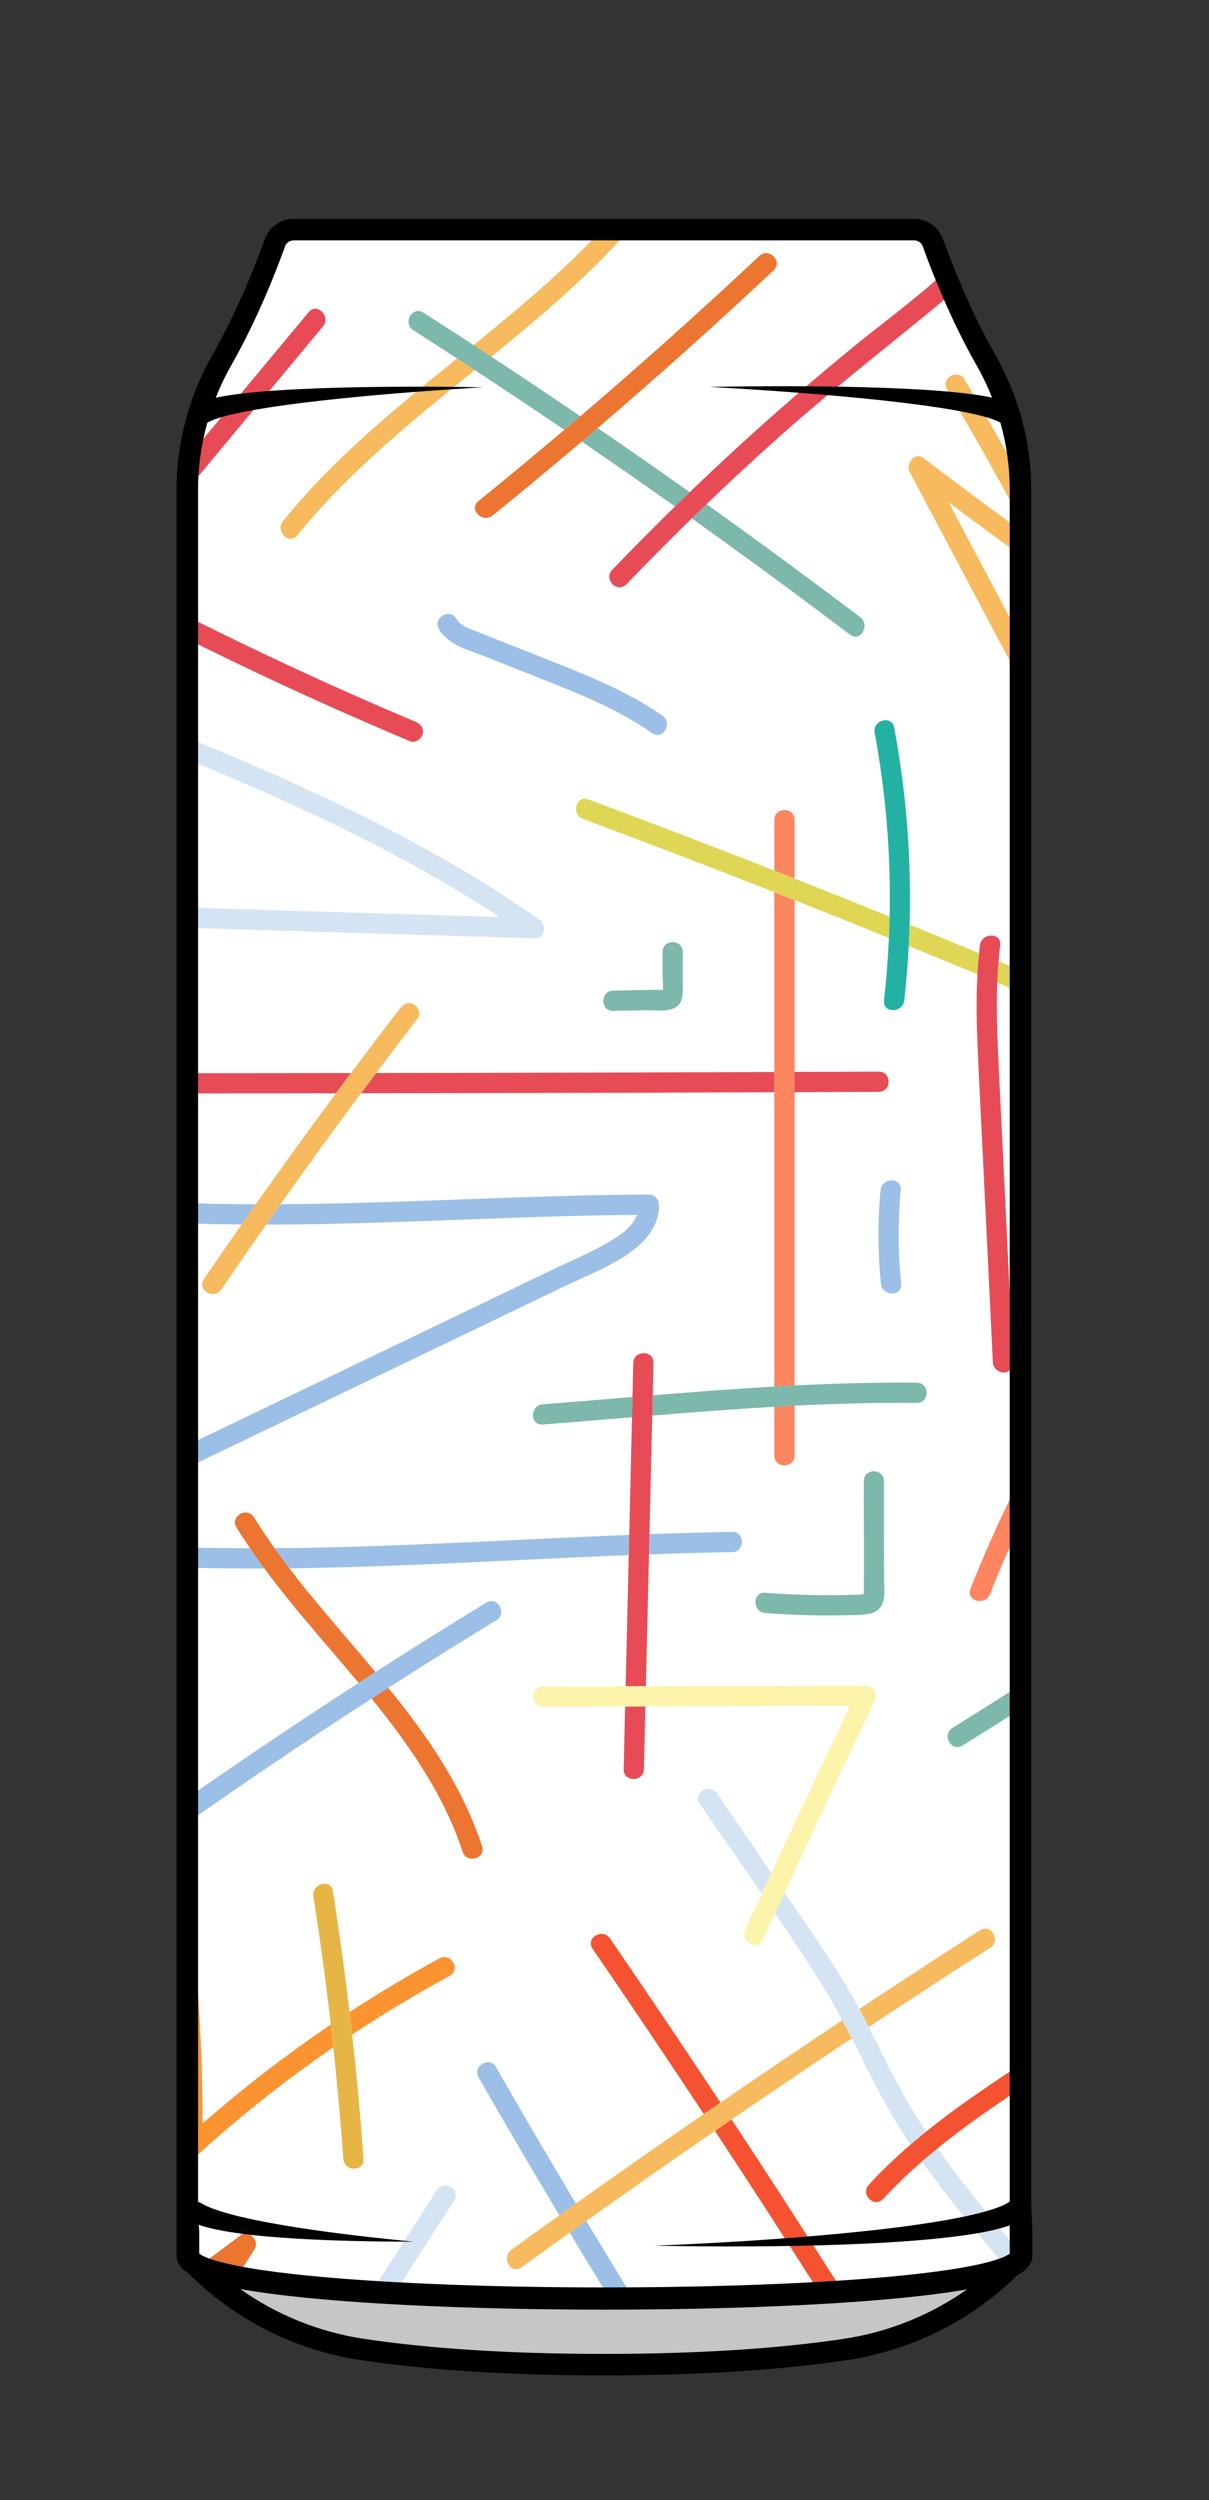 <?xml version="1.0" encoding="utf-8"?>
<!-- Generator: Adobe Illustrator 26.4.1, SVG Export Plug-In . SVG Version: 6.00 Build 0)  -->
<svg version="1.1" xmlns="http://www.w3.org/2000/svg" xmlns:xlink="http://www.w3.org/1999/xlink" x="0px" y="0px"
	 viewBox="0 0 843.86 1743.76" style="enable-background:new 0 0 843.86 1743.76;" xml:space="preserve">
<rect x="0" y="0" width="843.86" height="1743.76" fill="#333333" stroke="none"/>
<style type="text/css">
	.st0{clip-path:url(#SVGID_00000045612773005899311610000004084507494675540909_);}
	.st1{fill:#FFFFFF;}
	.st2{fill:#EC7531;}
	.st3{fill:#F55231;}
	.st4{fill:#E7B546;}
	.st5{fill:#9BBFE6;}
	.st6{fill:#D5E4F3;}
	.st7{fill:#E74C56;}
	.st8{fill:#F7BA5E;}
	.st9{fill:#FCF4AA;}
	.st10{fill:#FB9330;}
	.st11{fill:#7CB8AB;}
	.st12{fill:#FC8660;}
	.st13{fill:#FB942F;}
	.st14{fill:#F65131;}
	.st15{fill:#DFD655;}
	.st16{fill:#FF8560;}
	.st17{fill:#23B1A3;}
	.st18{fill:#C6C6C6;}
</style>
<g id="Layer_1">
</g>
<g id="Ebene_2">
	<g>
		<g>
			<defs>
				<path id="SVGID_1_" d="M712.68,1573.16l0-1234.68c0-31.71-8.52-62.8-24.29-90.49c-18.1-31.79-31.2-65.75-36.89-81.55
					c-1.95-5.43-7.18-9.06-13.05-9.06H205.41c-5.87,0-11.1,3.63-13.05,9.06c-5.68,15.8-18.78,49.77-36.89,81.55
					c-15.77,27.68-24.29,58.77-24.29,90.49v1234.68c0,18.97,130.05,28.97,267.14,29.99C551.12,1604.29,712.68,1594.3,712.68,1573.16
					z"/>
			</defs>
			<clipPath id="SVGID_00000014594996004988847860000015140291844455700372_">
				<use xlink:href="#SVGID_1_"  style="overflow:visible;"/>
			</clipPath>
			<g style="clip-path:url(#SVGID_00000014594996004988847860000015140291844455700372_);">
				<rect x="-382.89" y="57.83" class="st1" width="1667.11" height="1667.11"/>
				<g>
					<path class="st2" d="M-105.34,323.82c-4.5,7.14,5.26,13.5,11.08,8.55c67.05-56.96,135.53-112.22,205.35-165.73
						c1.91-3.06,3.81-6.12,5.71-9.18c5.07-8.13,10.15-16.25,15.23-24.38c-47.29,35.71-93.99,72.2-140.05,109.49
						c-20.5,16.59-40.85,33.36-61.1,50.27c49.43-78.33,98.85-156.67,148.28-235H62.48C26.4,115.02-9.69,172.21-45.77,229.4
						C-65.63,260.88-85.48,292.35-105.34,323.82z"/>
					<path class="st2" d="M-31.71,57.83h-11.07c-2.59,4.69-5.2,9.37-7.83,14.04C-44.31,67.19-38.01,62.51-31.71,57.83z"/>
					<path class="st2" d="M-81.88,77.62c-23.81,17.68-47.61,35.37-71.42,53.05c-7.21,5.36-0.18,17.61,7.12,12.19
						c22.43-16.66,44.86-33.32,67.29-49.98c5.84-10.07,11.61-20.18,17.3-30.33C-68.35,67.57-75.12,72.59-81.88,77.62z"/>
					<path class="st2" d="M142.75,142.55c36.34-27.41,73.04-54.35,110.08-80.8c1.84-1.31,3.68-2.61,5.52-3.92h-24.17
						c-23.74,17.05-47.34,34.3-70.8,51.74C156.51,120.56,149.63,131.55,142.75,142.55z"/>
					<path class="st3" d="M284.61,139.49c-7.52,5.02-0.46,17.25,7.12,12.19c46.83-31.28,93.66-62.56,140.48-93.84h-25.37
						c-0.25,0.17-0.5,0.34-0.75,0.5C365.6,85.39,325.11,112.44,284.61,139.49z"/>
					<path class="st4" d="M1076.06,152.26c4.32,8,16.51,0.88,12.19-7.12c-15.61-28.92-32.28-57.26-49.97-84.95
						c-3.87,2.67-7.73,5.36-11.58,8.06C1044.16,95.63,1060.63,123.66,1076.06,152.26z"/>
					<path class="st4" d="M755.11,70.23c-9.08,10.84-0.07,22.64,5.85,32.47c13.92,23.12,27.83,46.24,41.75,69.37
						c31.46,52.28,62.93,104.55,94.39,156.83c4.68,7.77,16.89,0.69,12.19-7.12c-26.02-43.23-52.04-86.46-78.06-129.68
						c-13.11-21.78-26.22-43.56-39.33-65.34c-6.45-10.72-12.91-21.45-19.36-32.17c-2.42-4.02-9.09-11.43-6.2-15.75
						c1.23-1.84,3.83-3.26,5.55-4.65c2.71-2.18,5.42-4.36,8.13-6.54c4.08-3.28,8.19-6.54,12.28-9.81h-22.48
						C764.92,61.73,759.12,65.44,755.11,70.23z"/>
					<path class="st5" d="M970.98,213.64c3.78-2.83,7.52-5.72,11.24-8.62c-15.08-24.13-30.18-48.24-45.32-72.33
						c-15.7-24.98-31.44-49.92-47.2-74.86h-16.69c12.07,19.08,24.12,38.17,36.15,57.27C929.83,147.92,950.43,180.76,970.98,213.64z"
						/>
					<path class="st5" d="M1034.81,316.14c4.16,6.71,8.32,13.43,12.48,20.15c3.79-2.82,7.57-5.63,11.36-8.45
						c-22.91-36.99-45.89-73.93-68.94-110.83c-3.73,2.9-7.48,5.76-11.27,8.59C997.28,255.76,1016.07,285.93,1034.81,316.14z"/>
					<path class="st5" d="M529.8,100.22c4.15,5.52,9.37,10.7,16.36,12.23c8,1.76,15.4-1.82,21.71-6.42
						c7.76-5.65,15.31-11.6,22.96-17.4c13.54-10.27,27.07-20.53,40.61-30.8h-23.19c-8.49,6.44-16.98,12.88-25.47,19.32
						c-7.81,5.92-15.46,12.18-23.51,17.77c-2.68,1.86-6.15,4.39-9.62,3.89c-3.18-0.46-5.77-3.43-7.67-5.77
						c-5.49-6.76-9.86-14.68-14.6-21.98c-2.86-4.4-5.7-8.82-8.55-13.23h-16.8c4.38,6.79,8.76,13.58,13.16,20.35
						C519.97,85.55,524.51,93.2,529.8,100.22z"/>
					<path class="st6" d="M-45.48,627.72c-35.11-1.06-70.23-2.12-105.34-3.18c17.87-30.11,35.8-60.18,53.8-90.21
						c-4.34-1.92-8.7-3.79-13.08-5.63c-19.74,32.94-39.41,65.93-58.99,98.96c-2.8,4.72,0.82,10.46,6.09,10.62
						c71.79,2.17,143.57,4.33,215.36,6.5c3.24-4.61,6.49-9.21,9.73-13.82C26.23,629.89-9.62,628.81-45.48,627.72z"/>
					<path class="st6" d="M-273.02,327.86c-7.55-5.09-14.63,7.13-7.12,12.19c29.73,20.02,60.65,38,92.34,54.52
						c2.48-3.99,4.96-7.98,7.43-11.98C-212.19,366-243.23,347.93-273.02,327.86z"/>
					<path class="st6" d="M116.81,157.46c-1.91,3.06-3.81,6.12-5.71,9.18C54.63,257.3-1.25,348.32-56.53,439.71
						c-26.44-11.02-52.7-22.47-78.62-34.7c-10.95-5.17-21.82-10.48-32.62-15.95c-2.48,3.99-4.96,7.99-7.44,11.98
						c36.38,18.42,73.7,35.06,111.35,50.79c-1.05,1.73-2.1,3.46-3.14,5.2c-11.97,19.83-23.91,39.68-35.82,59.55
						c4.37,1.84,8.73,3.72,13.07,5.64c13-21.66,26.03-43.29,39.09-64.91c7.13,2.94,14.28,5.85,21.43,8.74
						c87.62,35.38,176.7,67.5,261.88,108.65c39.97,19.31,78.98,40.66,116.13,64.94c-89.94-2.72-179.89-5.43-269.83-8.15
						c-3.24,4.61-6.49,9.21-9.73,13.82c62.06,1.87,124.12,3.75,186.18,5.62c39.18,1.18,78.35,2.36,117.53,3.55
						c7.48,0.23,8.95-9.39,3.56-13.15c-77-53.72-162.66-92.96-249.3-128.3c-56.62-23.1-113.93-44.62-170.51-67.85
						c22.5-37.2,45.11-74.33,67.81-111.41c39.13-63.91,78.56-127.65,118.28-191.2c6.87-11,13.75-21.99,20.64-32.98
						c10.83-17.26,21.68-34.5,32.55-51.74h-16.68c-15.79,25.05-31.53,50.13-47.23,75.24C126.96,141.2,121.88,149.33,116.81,157.46z"
						/>
					<path class="st7" d="M290.05,503.44c-54.87-23.1-108.94-48.09-162.11-74.88c-13.43-6.76-26.81-13.62-40.11-20.64
						c-1.33-0.7-6.34-2.63-6.93-4.34c-0.73-2.14,2.14-4.79,3.39-6.33c5.15-6.34,10.46-12.56,15.68-18.84
						c19.42-23.33,38.83-46.65,58.25-69.98c22.4-26.91,44.81-53.83,67.21-80.74c5.77-6.93-4.16-16.97-9.98-9.98
						c-42.57,51.14-85.14,102.28-127.7,153.42c-5.12,6.16-10.43,12.21-15.37,18.51c-4.17,5.31-7.29,11.57-4.93,18.37
						c1.83,5.26,6.58,8.5,11.25,11.06c7.25,3.97,14.66,7.67,22.01,11.45c28.74,14.79,57.76,29.05,87.03,42.77
						c32.55,15.26,65.42,29.81,98.54,43.76c3.54,1.49,7.73-1.61,8.68-4.93C296.15,508.06,293.55,504.91,290.05,503.44z"/>
					<path class="st8" d="M988.72,95.37c12.57-9.17,25.23-18.2,37.97-27.12c3.85-2.7,7.71-5.38,11.58-8.06
						c1.14-0.79,2.28-1.57,3.42-2.35h-24.67c-11.88,8.34-23.69,16.79-35.42,25.34C974.33,88.48,981.37,100.73,988.72,95.37z"/>
					<path class="st9" d="M-78.89,92.87c-17.24,29.7-35.12,59.03-53.64,87.96c-11.84,18.48-23.94,36.79-36.28,54.93
						c-5.12,7.53,7.1,14.6,12.19,7.12C-118.9,187.41-83.5,130.35-50.61,71.87c2.63-4.67,5.23-9.35,7.83-14.04h-16.16
						c-0.88,1.57-1.76,3.14-2.64,4.71C-67.28,72.7-73.05,82.81-78.89,92.87z"/>
					<path class="st7" d="M-268.98,114.07c22.68-18.99,45.57-37.71,68.61-56.23h-22.46c-18.83,15.27-37.55,30.69-56.14,46.25
						C-285.94,109.92-275.91,119.86-268.98,114.07z"/>
					<path class="st2" d="M346.48,1646.5c-37.77,25.66-75.2,51.81-112.29,78.44h24.17c31.51-22.43,63.26-44.52,95.25-66.25
						C361.08,1653.61,354.02,1641.38,346.48,1646.5z"/>
					<path class="st2" d="M177.74,1568.71c3.58-5.68-3.87-13.96-9.66-9.66c-67.44,50.09-134.88,100.19-202.32,150.28
						c-1.02,1.87-2.03,3.75-3.05,5.62c-1.82,3.33-3.66,6.66-5.5,9.99h11.07c45.17-33.55,90.34-67.1,135.5-100.65
						c13.93-10.34,27.85-20.69,41.78-31.03c-27.7,43.9-55.39,87.79-83.09,131.69h16.68c13-20.61,26-41.21,39-61.82
						C138.03,1631.65,157.88,1600.18,177.74,1568.71z"/>
					<path class="st3" d="M473.57,1680.37c-22.24,14.86-44.48,29.71-66.72,44.57h25.37c16.3-10.89,32.6-21.77,48.89-32.66
						C478.59,1688.32,476.08,1684.34,473.57,1680.37z"/>
					<path class="st3" d="M425.76,1352.06c-5.11-7.45-17.34-0.39-12.19,7.12c26.22,38.23,52.1,76.68,77.66,115.35
						c3.87-2.66,7.76-5.3,11.63-7.96C477.49,1428.19,451.79,1390.01,425.76,1352.06z"/>
					<path class="st3" d="M553.98,1570.88c5.58,8.71,11.15,17.43,16.7,26.16c2.09,3.28,7.21,9.05,5.7,13.23
						c-1.28,3.54-7.07,6.15-9.92,8.06c-17.82,11.9-35.64,23.8-53.45,35.71c-9.23,6.17-18.46,12.33-27.7,18.5
						c2.51,3.97,5.02,7.94,7.54,11.91c7.47-4.99,14.94-9.98,22.42-14.97c18.79-12.55,37.58-25.1,56.37-37.65
						c6.86-4.58,15.58-9.19,18.32-17.58c3.29-10.1-3.83-19.2-8.94-27.22c-23.17-36.42-46.63-72.65-70.38-108.69
						c-3.88,2.66-7.76,5.32-11.63,7.98C517.51,1514.38,535.84,1542.57,553.98,1570.88z"/>
					<path class="st4" d="M965.04,1623.92c-6.06-7.76-12.73-19.89-22.73-23c-12.1-3.76-22.47,6.86-31.23,13.53
						c-20.56,15.66-41.03,31.44-61.41,47.33c2.52,3.96,5.03,7.93,7.55,11.9c13.85-10.8,27.72-21.57,41.66-32.26
						c9.8-7.52,19.55-15.14,29.48-22.49c3.58-2.65,7.79-6.58,11.93-3.07c4.17,3.53,7.39,8.67,10.75,12.93
						c14.42,18.26,28.32,36.94,41.72,55.96c9,12.77,17.74,25.71,26.27,38.79c3.86-2.7,7.73-5.39,11.61-8.08
						c-6.96-10.64-14.07-21.18-21.34-31.62C995.12,1663.45,980.33,1643.48,965.04,1623.92z"/>
					<path class="st4" d="M838.51,1670.51c-18.07,14.14-36.08,28.35-54.01,42.67c-4.83,3.86-9.65,7.72-14.47,11.59
						c-0.07,0.06-0.15,0.12-0.22,0.17h22.48c17.85-14.27,35.77-28.46,53.77-42.56C843.55,1678.43,841.03,1674.47,838.51,1670.51z"/>
					<path class="st5" d="M857.22,1673.67c-2.52-3.97-5.03-7.93-7.55-11.9c-2.33-3.68-4.66-7.36-7-11.03
						c-5.43-8.54-10.86-17.08-16.3-25.62c-4.16-6.53-8.17-13.34-13.49-19.02c-11.87-12.66-27.91-12.68-42.2-3.89
						c-16.07,9.88-30.74,22.84-45.77,34.23c-31.8,24.12-63.59,48.23-95.39,72.35c-7.09,5.38-14.19,10.76-21.29,16.15h23.19
						c17.95-13.61,35.9-27.23,53.85-40.84c15.9-12.06,31.8-24.12,47.69-36.18c7.79-5.91,15.59-11.82,23.38-17.73
						c7.56-5.73,14.94-12.14,23.21-16.84c7.08-4.02,14.42-5.19,20.95,0.38c5.82,4.97,9.62,12.15,13.68,18.51
						c8.12,12.75,16.22,25.5,24.32,38.26c2.51,3.96,5.04,7.92,7.55,11.88c0.03,0.04,0.05,0.08,0.08,0.12
						c8.97,14.14,17.92,28.28,26.87,42.43h16.69c-5.25-8.3-10.48-16.6-15.74-24.9C868.39,1691.25,862.8,1682.46,857.22,1673.67z"/>
					<path class="st5" d="M492.85,1684.44c-2.52-3.97-5.03-7.94-7.54-11.91c-1.58-2.5-3.18-5-4.76-7.51
						c-24.2-38.38-47.97-77.03-71.33-115.92c-3.85,2.73-7.7,5.45-11.54,8.19c18.25,30.37,36.74,60.6,55.5,90.65
						c6.76,10.83,13.57,21.63,20.39,32.42c2.51,3.97,5.02,7.94,7.55,11.91c6.94,10.91,13.9,21.8,20.91,32.66h16.8
						c-2.53-3.91-5.06-7.81-7.58-11.72C505.08,1703.65,498.96,1694.05,492.85,1684.44z"/>
					<path class="st5" d="M360.48,1466.56c-4.78-8.24-9.54-16.49-14.28-24.74c-4.52-7.88-16.72-0.77-12.19,7.12
						c18.52,32.25,37.33,64.34,56.41,96.26c3.84-2.74,7.7-5.46,11.54-8.2C387.99,1513.61,374.15,1490.13,360.48,1466.56z"/>
					<path class="st6" d="M317.08,1534.78c4.93-7.66-7.28-14.75-12.19-7.12c-42.19,65.56-84.06,131.33-125.62,197.28h16.68
						c4.73-7.5,9.46-15.01,14.2-22.5C245.56,1646.41,281.21,1590.52,317.08,1534.78z"/>
					<path class="st8" d="M1158.23,1639.62c-1.01-1.55-2.02-3.09-3.03-4.64c-40.87,24.61-81,50.46-120.3,77.51
						c-1.42,0.98-2.84,1.97-4.26,2.95c-3.88,2.68-7.75,5.37-11.61,8.08c-0.67,0.47-1.34,0.95-2.01,1.42h24.67
						c39.6-27.27,80.03-53.34,121.23-78.14C1161.36,1644.41,1159.79,1642.01,1158.23,1639.62z"/>
					<path class="st8" d="M1229.75,1591.9c-20.99,11.63-41.81,23.58-62.44,35.84c2.58,3.94,5.15,7.88,7.73,11.82
						c1.71-1.01,3.41-2.03,5.12-3.04c18.76-11.07,37.67-21.88,56.72-32.43C1229.08,1608.82,1222,1596.61,1229.75,1591.9z"/>
					<path class="st9" d="M-34.23,1709.34c9.46-17.41,18.71-34.93,27.74-52.57c4.13-8.07-8.04-15.22-12.19-7.12
						c-12.97,25.34-26.39,50.45-40.25,75.3h16.16c1.84-3.33,3.68-6.65,5.5-9.99C-36.26,1713.09-35.25,1711.21-34.23,1709.34z"/>
					<path class="st7" d="M-25.96,1591.28c23.88-17.46,47.91-34.74,72.03-51.88c7.34-5.22,0.3-17.46-7.12-12.19
						c-40.34,28.67-80.38,57.77-120,87.42c0.51,5.54,0.91,11.09,1.18,16.65C-61.99,1617.84-44.03,1604.49-25.96,1591.28z"/>
					<path class="st7" d="M-94.36,1624.64c-38.95,29.35-77.49,59.24-115.5,89.82c-4.33,3.48-8.65,6.98-12.96,10.48h22.46
						c35.17-28.27,70.75-56.01,106.72-83.26C-93.74,1635.99-93.98,1630.31-94.36,1624.64z"/>
					<path class="st10" d="M-242.68,483c2.57-4.13,5.13-8.27,7.7-12.4c-49.44-14.96-99.21-28.97-147.91-46.2v14.91
						c18.49,6.47,37.13,12.51,55.8,18.3C-299.04,466.31-270.81,474.52-242.68,483z"/>
					<path class="st10" d="M-25.77,571.24c7.78,4.73,14.88-7.47,7.12-12.19c-22.89-13.92-46.7-26.03-71.12-36.84
						c-4.34-1.92-8.69-3.8-13.07-5.64c-34.26-14.43-69.56-26.52-105-37.63c-4.39-1.38-8.79-2.74-13.19-4.09
						c-0.05,0.08-0.1,0.15-0.14,0.23c-2.51,4.05-5.03,8.1-7.54,12.16c33.33,10.19,66.47,20.95,98.98,33.56
						c6.57,2.55,13.11,5.18,19.61,7.91c4.38,1.83,8.74,3.71,13.08,5.63C-72.53,545.14-48.66,557.31-25.77,571.24z"/>
					<path class="st3" d="M-326.89,633.13c7.61-2.99,12.96-9.24,17.41-15.86c5.98-8.88,11.38-18.2,17.02-27.3
						c4.63-7.46,9.26-14.92,13.89-22.38c-4.35-1.94-8.74-3.77-13.17-5.49c-10.11,16.52-19.68,33.73-30.9,49.47
						c-5.93,8.32-12.67,10.55-22.64,8.25c-10.1-2.32-20.08-5.27-30.1-7.92c-2.5-0.66-5.01-1.32-7.51-1.97v14.59
						c8.76,2.32,17.53,4.64,26.29,6.96C-346.93,634.03-336.63,636.95-326.89,633.13z"/>
					<path class="st3" d="M-221.01,474.85c15.27-24.6,30.54-49.21,45.81-73.81c2.48-3.99,4.96-7.99,7.44-11.98
						c9.07-14.61,18.14-29.23,27.21-43.84c4.8-7.74-7.4-14.84-12.19-7.12c-9.21,14.83-18.41,29.67-27.62,44.5
						c-2.48,3.99-4.96,7.98-7.43,11.98c-15.73,25.34-31.45,50.68-47.18,76.03c-2.57,4.13-5.13,8.27-7.7,12.4
						c-13.83,22.29-27.67,44.58-41.5,66.88c4.42,1.76,8.81,3.62,13.14,5.58c14.11-22.74,28.22-45.48,42.34-68.22
						c2.51-4.05,5.03-8.1,7.54-12.16C-221.11,475.01-221.06,474.93-221.01,474.85z"/>
					<path class="st11" d="M-331.13,187.95c-17.25,0-34.5,0-51.76,0v14.11c17.25,0,34.5,0,51.76,0
						C-331.13,197.36-331.13,192.66-331.13,187.95z"/>
					<path class="st11" d="M-265.12,202.06c9.08,0,9.1-14.11,0-14.11c-17.3,0-34.6,0-51.9,0c0,4.7,0,9.41,0,14.11
						C-299.72,202.06-282.42,202.06-265.12,202.06z"/>
					<path class="st12" d="M-331.13,275.44c0,9.08,14.11,9.1,14.11,0c0-24.46,0-48.92,0-73.37c0-4.7,0-9.41,0-14.11
						c0-9.65,0-19.31,0-28.96c0-9.08-14.11-9.1-14.11,0c0,9.65,0,19.31,0,28.96c0,4.7,0,9.41,0,14.11
						C-331.13,226.52-331.13,250.98-331.13,275.44z"/>
					<path class="st13" d="M-290.75,738.42c2.26-4.41,4.53-8.83,6.79-13.24c-17.06-2.59-34.15-4.94-51.28-7.04
						c-15.76-1.93-31.8-3.52-47.64-6.04v14.13c7.42,1.15,14.87,2.13,22.31,3.03C-337.25,732.09-313.97,735.03-290.75,738.42z"/>
					<path class="st13" d="M-234.79,1013.34c-1.89,8.86,11.72,12.65,13.61,3.75c8.49-39.86,16.98-79.72,25.48-119.58
						c-4.6-0.94-9.21-1.86-13.82-2.79C-217.94,934.26-226.37,973.8-234.79,1013.34z"/>
					<path class="st13" d="M-254.97,744.07c18.19,3.12,36.33,6.53,54.41,10.23c5.47,1.12,15.66,1.32,17.54,7.7
						c2.02,6.85-1.76,16.6-3.18,23.24c-6.8,31.9-13.59,63.8-20.39,95.7c4.61,0.93,9.21,1.87,13.81,2.8
						c6.4-30.06,12.81-60.13,19.21-90.19c2.95-13.85,10.7-34.11-2.05-45.37c-5.2-4.59-12.39-5.69-18.94-7.04
						c-9.79-2.02-19.6-3.95-29.42-5.8c-15.07-2.83-30.18-5.45-45.33-7.88c-2.25,4.39-4.5,8.78-6.75,13.17
						C-269.02,741.74-261.99,742.87-254.97,744.07z"/>
					<path class="st9" d="M-255.06,1184.69c-29.58-6.88-59.63-12-89.75-16.34c-12.68-1.83-25.38-3.54-38.08-5.21v14.11
						c41.47,5.48,83.27,11.45,124.15,20.88C-257.53,1193.64-256.31,1189.16-255.06,1184.69z"/>
					<path class="st9" d="M-209.52,894.73c4.61,0.93,9.21,1.85,13.82,2.79c39.94,8.12,79.82,16.54,119.64,25.27
						c8.85,1.94,12.64-11.66,3.75-13.61c-40.08-8.79-80.24-17.27-120.46-25.43c-4.6-0.93-9.21-1.88-13.81-2.8
						c-27.38-5.51-54.78-10.87-82.21-16.08c-31.33-5.95-62.69-11.7-94.09-17.27v14.27c24.8,4.41,49.58,8.94,74.34,13.59
						C-275.5,881.65-242.49,888.09-209.52,894.73z"/>
					<path class="st9" d="M-166.03,1227.69c8.26,3.55,15.46-8.61,7.12-12.19c-26.78-11.5-54.37-20.36-82.43-27.48
						c-1.25,4.47-2.47,8.94-3.68,13.42C-218.1,1208.23-191.65,1216.68-166.03,1227.69z"/>
					<path class="st8" d="M-362.06,1034.21c-4.64-0.93-9.29-1.87-13.92-2.83c-2.46,10.3-4.7,20.66-6.9,31.04v63.84
						c4.52-16.25,8.38-32.67,11.81-49.34C-368.16,1062.72-365.33,1048.41-362.06,1034.21z"/>
					<path class="st8" d="M-342.29,971.43c3.62-8.24-8.53-15.43-12.19-7.12c-7.62,17.33-13.32,35.22-18.09,53.4
						c4.61,0.96,9.22,1.89,13.84,2.81C-354.44,1003.77-349.27,987.29-342.29,971.43z"/>
					<path class="st14" d="M-289.01,1521.08c0.01-1.09,0.01-2.17,0.01-3.26c-4.17,2.61-8.34,5.22-12.51,7.82
						C-297.82,1529.76-289.06,1528.24-289.01,1521.08z"/>
					<path class="st14" d="M-324.37,1341.66c4.96,1.18,12.13,1.56,13.77,7.21c1.55,5.36,1.25,11.86,1.71,17.42
						c0.6,7.3,1.16,14.6,1.66,21.91c0.94,13.46,1.72,26.93,2.33,40.41c1.24,27.08,1.83,54.18,1.81,81.28
						c4.7-2.93,9.4-5.87,14.1-8.81c-0.09-22.62-0.61-45.24-1.59-67.84c-1.21-28-1.97-56.64-5.82-84.42
						c-1.92-13.89-11.92-17.83-24.23-20.75c-14.03-3.33-28.11-6.43-42.23-9.29c-6.67-1.35-13.35-2.65-20.04-3.9v14.32
						c12.89,2.45,25.74,5.08,38.55,7.91C-337.67,1338.56-331.01,1340.08-324.37,1341.66z"/>
					<path class="st4" d="M-177.28,1316.45c0.44-9.08-13.68-9.06-14.11,0c-1.94,40.32-2.41,80.69-1.45,121.03
						c4.65-3.29,9.28-6.62,13.89-9.97C-179.61,1390.49-179.06,1353.45-177.28,1316.45z"/>
					<path class="st4" d="M-71.09,1498.5c35.42-26.18,72.65-49.85,111.32-70.93c7.98-4.35,0.86-16.54-7.12-12.19
						c-38.67,21.09-75.89,44.76-111.32,70.93c-5.77,4.27-11.49,8.62-17.17,13.01c0.32,5.6,0.77,11.18,1.32,16.76
						C-86.49,1510.11-78.85,1504.23-71.09,1498.5z"/>
					<path class="st4" d="M-184.08,1573.74c0.53,5.07,5.66,9.12,10.62,6.09c18.42-11.22,34.14-26.04,50.45-40
						c5.27-4.51,10.6-8.93,15.96-13.32c-0.66-5.55-1.24-11.11-1.71-16.67c-7.07,5.66-14.08,11.4-20.99,17.25
						c-13.69,11.6-26.8,24.01-41.46,34.36c-3.81-38.91-6.27-77.93-7.36-117c-4.58,3.3-9.18,6.56-13.8,9.81
						C-191.01,1494.16-188.26,1534.02-184.08,1573.74z"/>
					<path class="st11" d="M-362.06,1034.21c22.8,4.55,45.69,8.69,68.64,12.4c8.89,1.44,12.71-12.16,3.75-13.61
						c-23.1-3.74-46.13-7.9-69.07-12.49c-4.62-0.92-9.23-1.86-13.84-2.81c-3.44-0.71-6.88-1.45-10.32-2.19v14.41
						c2.3,0.49,4.6,0.98,6.9,1.46C-371.35,1032.34-366.7,1033.29-362.06,1034.21z"/>
					<path class="st11" d="M-308.7,773.43c-4.14,8.07,8.04,15.22,12.19,7.12c6.82-13.3,13.64-26.61,20.46-39.91
						c2.25-4.39,4.5-8.78,6.75-13.17c9.65-18.82,19.3-37.64,28.95-56.45c4.14-8.07-8.04-15.22-12.19-7.12
						c-10.48,20.43-20.95,40.86-31.43,61.29c-2.26,4.41-4.53,8.83-6.79,13.24C-296.74,750.09-302.72,761.76-308.7,773.43z"/>
					<path class="st7" d="M-372.86,362.11c-3.26,7.57-6.61,15.1-10.03,22.6v33.01c7.76-15.99,15.17-32.15,22.22-48.48
						C-357.11,360.99-369.27,353.79-372.86,362.11z"/>
					<path class="st10" d="M1261.68,416.16c-36.11-13.69-71.32-29.72-104.61-49.34c-7.84-4.62-14.95,7.57-7.12,12.19
						c35.58,20.97,73.25,37.74,111.85,52.19c2.14-4.2,4.25-8.41,6.34-12.64C1265.98,417.76,1263.83,416.97,1261.68,416.16z"/>
					<path class="st10" d="M1275.12,436.08c3.03,1.09,6.06,2.17,9.1,3.23V424.4c-0.92-0.33-1.85-0.66-2.77-0.99
						C1279.37,427.65,1277.25,431.87,1275.12,436.08z"/>
					<path class="st3" d="M1109.74,557.34c-1.97,4.29-3.94,8.57-5.93,12.85c17.23,7.61,35.03,13.98,52.98,19.6
						c39.89,12.49,80.64,22.34,121.04,33.03c2.13,0.56,4.26,1.13,6.38,1.69v-14.59c-36.69-9.64-73.53-18.88-109.92-29.57
						C1152.36,573.9,1130.61,566.56,1109.74,557.34z"/>
					<path class="st3" d="M1058.25,528.75c-7.46-5.22-14.52,7.01-7.12,12.19c12.69,8.89,26.09,16.56,39.95,23.33
						c1.99-4.28,3.97-8.56,5.93-12.85C1083.59,544.85,1070.6,537.4,1058.25,528.75z"/>
					<path class="st11" d="M1229.46,202.06c18.25,0,36.51,0,54.76,0v-14.11c-18.28,0-36.56,0-54.83,0
						C1229.41,192.66,1229.44,197.36,1229.46,202.06z"/>
					<path class="st11" d="M1133.82,187.95c-9.08,0-9.1,14.11,0,14.11c27.17,0,54.35,0,81.52,0c-0.02-4.7-0.05-9.41-0.07-14.11
						C1188.12,187.95,1160.97,187.95,1133.82,187.95z"/>
					<path class="st13" d="M1214,705.19c22.02,11.55,45.92,17.26,70.22,21.04V712.1c-21.87-3.48-43.33-8.73-63.1-19.1
						C1213.09,688.79,1205.95,700.97,1214,705.19z"/>
					<path class="st9" d="M1228.07,851.14c-2.51,6.56-3.11,14.02-4.48,20.88c-1.73,8.7-3.55,17.39-5.46,26.06
						c-7.09,32.2-15.41,64.12-24.91,95.69c4.55,1.21,9.11,2.39,13.67,3.57c6.28-20.89,12.05-41.92,17.29-63.1
						c4.08-16.51,7.84-33.1,11.27-49.76c1.64-7.97,3.06-15.98,4.7-23.95c0.29-1.4,0.5-5.07,1.96-5.99c0.36-0.23,4.23,0.68,4.29,0.69
						c3.06,0.49,6.11,1.06,9.17,1.59c9.56,1.66,19.11,3.35,28.66,5.05v-14.27c-5.25-0.93-10.5-1.87-15.75-2.79
						C1255.28,842.48,1234.52,834.28,1228.07,851.14z"/>
					<path class="st9" d="M1227.07,1155.54c-16.18-2.25-32.34-4.65-48.45-7.38c-5.45-0.93-15.21-1.01-19.77-4.67
						c-5.49-4.4,0.88-15.02,2.88-19.82c15.39-36.96,29.07-74.63,41.02-112.84c-4.56-1.17-9.12-2.36-13.67-3.57
						c-9.72,31.09-20.59,61.82-32.6,92.1c-3.27,8.25-6.72,16.42-10.07,24.64c-2.7,6.62-4.99,13.93-2.91,21.08
						c4.48,15.36,24.88,15.62,37.67,17.73c24.18,3.97,48.47,7.26,72.76,10.46c1.69-4.47,3.34-8.96,4.97-13.46
						C1248.28,1158.42,1237.67,1157.01,1227.07,1155.54z"/>
					<path class="st9" d="M1269.24,1172.46c-0.34,0.9-0.68,1.79-1.02,2.69c4.01,0.52,8.02,1.05,12.03,1.58
						c1.33,0.17,2.65,0.35,3.98,0.53v-14.11c-3.69-0.49-7.39-0.97-11.08-1.46C1271.88,1165.28,1270.58,1168.87,1269.24,1172.46z"/>
					<path class="st8" d="M1258.89,1159.81c-1.62,4.5-3.28,8.98-4.97,13.46c-9.76,25.85-20.42,51.37-29.95,77.31
						c-6.34,17.25-12.4,34.6-18.2,52.04c4.75,0.6,9.49,1.21,14.24,1.86c4.06-12.19,8.26-24.33,12.6-36.43
						c11.19-31.24,23.88-61.88,35.61-92.9c0.34-0.9,0.68-1.79,1.02-2.69c1.35-3.59,2.65-7.18,3.91-10.78
						c4.11-11.72,7.77-23.52,11.08-35.42v-63.84c-6.54,30.81-12.72,61.75-23.19,91.46
						C1260.34,1155.87,1259.61,1157.84,1258.89,1159.81z"/>
					<path class="st8" d="M1161.21,1461.21c-2.05,8.84,11.56,12.61,13.61,3.75c4.02-17.35,8.3-34.64,12.83-51.86
						c-4.76-0.39-9.53-0.78-14.29-1.16C1169.08,1428.31,1165.02,1444.73,1161.21,1461.21z"/>
					<path class="st8" d="M1215.55,1318.04c-4.74-0.64-9.48-1.25-14.23-1.83c-3.47,10.72-6.84,21.47-10.1,32.26
						c-4.98,16.48-9.7,33.04-14.19,49.66c4.77,0.39,9.55,0.78,14.32,1.17C1198.77,1372.02,1206.83,1344.93,1215.55,1318.04z"/>
					<path class="st14" d="M1220.01,1304.48c-4.74-0.65-9.49-1.26-14.24-1.86c-27.08-3.4-54.25-6.01-81.49-7.78
						c-9.07-0.59-9.03,13.53,0,14.11c25.75,1.67,51.44,4.09,77.04,7.25c4.75,0.59,9.49,1.2,14.23,1.83
						c22.82,3.07,45.57,6.75,68.21,11.04c0.15,0.03,0.31,0.06,0.46,0.09v-14.32c-21.28-3.98-42.65-7.43-64.1-10.35
						C1220.08,1304.49,1220.05,1304.49,1220.01,1304.48z"/>
					<path class="st11" d="M1193.22,993.76c-27.05-7.18-53.94-14.95-80.66-23.33c-8.69-2.72-12.41,10.9-3.75,13.61
						c26.59,8.33,53.35,16.07,80.27,23.22c4.55,1.21,9.11,2.39,13.67,3.57c27.02,6.96,54.19,13.33,81.48,19.1v-14.41
						c-25.9-5.53-51.69-11.59-77.34-18.19C1202.32,996.15,1197.77,994.96,1193.22,993.76z"/>
					<path class="st7" d="M1261.79,431.19c-16.87,33.13-35.26,65.48-55.15,96.92c-4.87,7.7,7.34,14.79,12.19,7.12
						c20.34-32.15,39.11-65.25,56.29-99.16c2.13-4.21,4.25-8.44,6.33-12.67c0.93-1.89,1.85-3.79,2.77-5.69v-33.01
						c-5.18,11.37-10.55,22.65-16.09,33.85C1266.05,422.78,1263.93,426.99,1261.79,431.19z"/>
					<path class="st8" d="M1236.87,1604.08c15.76-9.58,31.56-19.13,47.35-28.69v-16.58c-18.15,11.03-36.32,22.04-54.47,33.08
						C1222,1596.61,1229.08,1608.82,1236.87,1604.08z"/>
					<path class="st8" d="M5.26,1282.81c6.26-6.58-3.71-16.58-9.98-9.98c-18.12,19.06-36.68,37.7-55.74,55.79
						c0.8,5.74,1.62,11.48,2.42,17.22C-36.3,1325.49-15.27,1304.39,5.26,1282.81z"/>
					<path class="st8" d="M-289,1517.83c19.98-12.53,39.84-25.24,59.5-38.25c12.5-8.27,24.88-16.7,37.14-25.31
						c4.62-3.24,9.22-6.51,13.8-9.81c34.54-24.86,67.96-51.23,99.75-79.62c2.77-2.47,5.51-4.97,8.25-7.46
						c-0.8-5.68-1.6-11.36-2.4-17.05c-24.98,23.11-50.86,45.26-77.83,66.1c-9.28,7.17-18.68,14.19-28.16,21.08
						c-4.61,3.35-9.24,6.67-13.89,9.97c-31.35,22.21-63.6,43.16-96.14,63.58c-4.69,2.95-9.39,5.88-14.1,8.81
						c-4.12,2.56-8.24,5.12-12.36,7.67c-22.42,13.87-44.92,27.59-67.44,41.27v16.58c27.2-16.46,54.38-32.96,81.38-49.76
						C-297.33,1523.05-293.16,1520.44-289,1517.83z"/>
					<path class="st6" d="M1058.89,1461.82c-14.74-22.56-29.48-45.12-44.23-67.68c-4.95-7.57-17.18-0.51-12.19,7.12
						c22.45,34.35,44.9,68.71,67.35,103.06c2.1-5.38,4.2-10.75,6.3-16.13C1070.38,1479.41,1064.63,1470.62,1058.89,1461.82z"/>
					<path class="st6" d="M1085.56,1502.64c-2.1,5.38-4.2,10.75-6.3,16.13c12.27,18.77,24.53,37.54,36.8,56.32
						c3.8-2.77,7.6-5.56,11.38-8.36C1113.47,1545.36,1099.52,1524,1085.56,1502.64z"/>
					<path class="st6" d="M1135.13,1578.5c-3.78,2.8-7.58,5.59-11.38,8.36c10.48,16.04,20.97,32.08,31.45,48.13
						c1.01,1.55,2.02,3.09,3.03,4.64c1.56,2.39,3.13,4.79,4.69,7.18c13.18,20.17,26.36,40.33,39.53,60.5
						c4.95,7.57,17.18,0.51,12.19-7.12c-13.2-20.2-26.41-40.41-39.61-60.62c-2.58-3.94-5.15-7.88-7.73-11.82
						C1156.58,1611.32,1145.86,1594.91,1135.13,1578.5z"/>
					<path class="st10" d="M1117.79,1420.18c1.25-3.2,2.19-8.15,4.62-10.66c2.72-2.82,9.53-0.95,13.04-0.66
						c10.01,0.82,20.02,1.63,30.03,2.45c2.63,0.21,5.25,0.43,7.88,0.64c4.76,0.39,9.53,0.78,14.29,1.16
						c12.63,1.03,25.26,2.06,37.89,3.09c9.05,0.74,9.01-13.38,0-14.11c-11.4-0.93-22.79-1.86-34.19-2.79
						c-4.77-0.39-9.55-0.78-14.32-1.17c-6.16-0.5-12.32-1-18.48-1.51c-10.56-0.86-21.39-2.48-31.99-2.58
						c-9.04-0.08-14.96,4.58-18.51,12.66c-8.63,19.64-15.74,40.1-23.56,60.09c-2.79,7.14-5.58,14.28-8.37,21.41
						c-2.1,5.38-4.2,10.75-6.3,16.13c-3.38,8.65-6.76,17.3-10.14,25.95c-3.31,8.46,10.33,12.13,13.61,3.75
						c1.99-5.09,3.98-10.18,5.97-15.26c2.1-5.38,4.2-10.75,6.3-16.13C1096.3,1475.15,1107.05,1447.67,1117.79,1420.18z"/>
					<path class="st7" d="M-248.39,1567.32c-31.41,18.1-62.35,36.99-92.81,56.64c-7.61,4.91-0.54,17.13,7.12,12.19
						c27.2-17.56,54.8-34.49,82.76-50.81c1.54,32.15,2.78,64.31,3.67,96.48c0.25,9.06,14.37,9.1,14.11,0
						c-1-36.15-2.42-72.29-4.24-108.41C-238.03,1568.13-243.57,1564.55-248.39,1567.32z"/>
					<path class="st8" d="M403.25,197.05c18.1-16.91,35.21-34.86,50.58-54.29c5.57-7.05-4.35-17.11-9.98-9.98
						C411.2,174.06,371.2,207.7,330.57,240.7c4.12,2.69,8.24,5.39,12.36,8.09C363.51,232.05,383.91,215.11,403.25,197.05z"/>
					<path class="st8" d="M248.64,309.57c-18.22,16.8-35.51,34.6-51.11,53.87c-5.67,7,4.26,17.04,9.98,9.98
						c35.81-44.21,79.91-79.67,123.9-115.29c-4.12-2.7-8.22-5.42-12.35-8.1C295.13,269.4,271.2,288.77,248.64,309.57z"/>
					<path class="st11" d="M527.85,394.02c21.97,16.04,43.79,32.28,65.47,48.7c7.24,5.48,14.28-6.77,7.12-12.19
						c-35.4-26.8-71.19-53.08-107.33-78.88c-3.44,3.3-6.86,6.61-10.27,9.94C497.9,372.33,512.92,383.12,527.85,394.02z"/>
					<path class="st11" d="M363.89,262.62c-6.97-4.63-13.96-9.24-20.96-13.83c-4.12-2.7-8.23-5.4-12.36-8.09
						c-11.65-7.59-23.33-15.14-35.04-22.63c-7.67-4.91-14.76,7.3-7.12,12.19c10.24,6.55,20.46,13.15,30.65,19.78
						c4.13,2.69,8.23,5.41,12.35,8.1c20.95,13.72,41.78,27.61,62.51,41.66c3.72-3.15,7.45-6.3,11.16-9.46
						C391.39,281.03,377.68,271.78,363.89,262.62z"/>
					<path class="st11" d="M417.14,298.55c-3.7,3.16-7.42,6.3-11.13,9.44c21.84,14.91,43.55,29.99,65.13,45.27
						c3.41-3.33,6.84-6.64,10.28-9.95C460.12,328.21,438.69,313.3,417.14,298.55z"/>
					<path class="st7" d="M820.17,349.58c-29.1-39.7-56.41-80.72-81.81-122.88c-14.41-23.91-28.19-48.2-41.38-72.81
						c-2.3-4.29-10.09-4.93-12.19,0c-8.11,19.1-22.38,33.87-38.03,47.1c-17.33,14.65-35.58,28.22-53.13,42.61
						c-37.46,30.71-73.74,62.87-108.74,96.35c-1.17,1.12-2.32,2.25-3.48,3.37c-3.44,3.31-6.87,6.61-10.28,9.95
						c-14.86,14.52-29.49,29.27-43.87,44.26c-6.29,6.55,3.67,16.55,9.98,9.98c14.94-15.56,30.15-30.85,45.6-45.9
						c3.41-3.32,6.84-6.64,10.27-9.94c16.48-15.82,33.23-31.35,50.28-46.56c35.31-31.51,72.45-60.52,109.01-90.52
						c14.74-12.1,28.91-25.56,38.68-41.98c21.13,38.7,43.76,76.58,67.93,113.47c13.49,20.59,27.44,40.87,41.84,60.83
						c13.33,18.48,27.3,36.5,40.1,55.36c0.63,0.93,1.25,1.86,1.87,2.79c4.05-2.34,8.14-4.62,12.27-6.82
						C844.05,381.62,831.93,365.63,820.17,349.58z"/>
					<path class="st7" d="M997.23,373.54c2.29,4.29,4.63,8.55,7.02,12.78c38.77-28.69,77.45-57.51,115.75-86.8
						c20.31-15.53,40.15-31.67,58.25-49.77c6.43-6.43-3.55-16.41-9.98-9.98c-32.42,32.42-70.27,58.8-106.94,86.09
						c-0.89,0.66-1.78,1.32-2.67,1.99c-3.79,2.82-7.57,5.63-11.36,8.45C1030.6,348.71,1013.91,361.12,997.23,373.54z"/>
					<path class="st7" d="M944.59,412.7c-19.59,14.58-39.18,29.15-58.77,43.73c-6.01-16.31-14.01-31.6-23.08-46.29
						c-4.12,2.2-8.21,4.46-12.25,6.8c10.27,16.61,19.14,34.03,24.97,52.76c1.22,3.93,6.54,7.06,10.37,4.22
						c35.59-26.48,71.33-52.78,107.02-79.16c-2.4-4.2-4.74-8.44-7.04-12.71C972.06,392.26,958.33,402.48,944.59,412.7z"/>
					<path class="st8" d="M1143.1,481.89c1.5-3.53,1.03-7.52-2.53-9.66c-2.95-1.77-8.16-0.97-9.66,2.53
						c-10.94,25.71-22.25,51.26-33.9,76.65c-1.97,4.29-3.95,8.57-5.93,12.85c-10.01,21.54-20.27,42.97-30.78,64.27
						c4.36,1.77,8.7,3.58,13.01,5.46c10.42-21.15,20.59-42.42,30.51-63.81c1.99-4.28,3.96-8.56,5.93-12.85
						C1121.2,532.35,1132.32,507.2,1143.1,481.89z"/>
					<path class="st8" d="M1029.2,689.81c-4.2,8.04,7.98,15.19,12.19,7.12c8.71-16.69,17.27-33.47,25.67-50.32
						c-4.31-1.88-8.66-3.68-13.02-5.46C1045.9,657.45,1037.63,673.67,1029.2,689.81z"/>
					<path class="st2" d="M105.65,593.53c5.24-7.44-6.99-14.5-12.19-7.12c-10.46,14.85-20.92,29.71-31.37,44.56
						c-3.24,4.61-6.49,9.21-9.73,13.82c-24.33,34.56-48.67,69.12-73,103.68c5.73,0.01,11.46,0.01,17.19,0.01
						c23.37-33.2,46.75-66.39,70.12-99.59c0.85-1.2,1.69-2.4,2.54-3.6c3.24-4.61,6.49-9.21,9.73-13.82
						C87.84,618.83,96.75,606.18,105.65,593.53z"/>
					<path class="st2" d="M-42.3,779.24c-12.99,18.46-25.99,36.91-38.98,55.37c-5.24,7.44,6.99,14.5,12.19,7.12
						c18.57-26.38,37.14-52.75,55.71-79.13c-5.73,0-11.46-0.01-17.19-0.02C-34.49,768.14-38.4,773.69-42.3,779.24z"/>
					<path class="st7" d="M613.4,761.58c9.08-0.04,9.1-14.15,0-14.11c-19.61,0.08-39.21,0.14-58.82,0.21c0,4.7,0,9.41,0,14.11
						C574.18,761.72,593.79,761.67,613.4,761.58z"/>
					<path class="st7" d="M459.57,762.13c26.97-0.08,53.93-0.19,80.9-0.29c0-4.7,0-9.41,0-14.11c-66.5,0.24-133,0.44-199.5,0.57
						c-26.13,0.05-52.26,0.08-78.4,0.11c-3.54,4.7-7.07,9.41-10.58,14.13C321.18,762.46,390.37,762.33,459.57,762.13z"/>
					<path class="st7" d="M-86.47,748.42c-9.08-0.01-9.1,14.1,0,14.11c18.63,0.03,37.26,0.03,55.89,0.05
						c5.73,0.01,11.46,0.01,17.19,0.02c66.45,0.06,132.9,0.08,199.35,0.03c16.18-0.01,32.36-0.04,48.53-0.06
						c3.49-4.71,6.98-9.43,10.5-14.13c-59.21,0.07-118.42,0.12-177.63,0.11c-23.6,0-47.21-0.04-70.81-0.06
						c-5.73,0-11.46-0.01-17.19-0.01C-42.59,748.46-64.53,748.45-86.47,748.42z"/>
					<path class="st12" d="M540.46,1015.29c0,9.08,14.11,9.1,14.11,0c0-11.61,0-23.21,0-34.82c-4.71,0.24-9.41,0.48-14.11,0.75
						C540.46,992.58,540.46,1003.94,540.46,1015.29z"/>
					<path class="st12" d="M554.58,571.85c0-9.08-14.11-9.1-14.11,0c0,11.79,0,23.57,0,35.36c4.71,1.85,9.41,3.7,14.11,5.55
						C554.58,599.13,554.58,585.49,554.58,571.85z"/>
					<path class="st12" d="M540.46,916.75c0,16.79,0,33.58,0,50.36c4.7-0.27,9.41-0.52,14.11-0.75c0-68.19,0-136.38,0-204.57
						c0-4.7,0-9.41,0-14.11c0-25.76,0-51.53,0-77.29c0-14.18,0-28.35,0-42.53c-4.7-1.86-9.41-3.72-14.11-5.56
						c0,41.81,0,83.62,0,125.43c0,4.7,0,9.41,0,14.11C540.46,813.48,540.46,865.11,540.46,916.75z"/>
					<path class="st15" d="M682.23,679.55c0.27-4.9,0.64-9.8,1.14-14.69c-16.14-6.69-32.31-13.34-48.5-19.92
						c-0.14,4.96-0.34,9.93-0.6,14.89C650.28,666.35,666.27,672.93,682.23,679.55z"/>
					<path class="st15" d="M768.98,716.17c33.7,14.46,67.3,29.16,100.8,44.08c8.23,3.66,15.41-8.49,7.12-12.19
						c-59.66-26.57-119.65-52.43-179.94-77.56c-0.41,4.93-0.7,9.87-0.89,14.81C720.43,695.48,744.73,705.76,768.98,716.17z"/>
					<path class="st15" d="M620.45,654.22c0.22-4.97,0.4-9.95,0.51-14.92c-22.09-8.94-44.21-17.78-66.38-26.53
						c-4.7-1.86-9.41-3.71-14.11-5.55c-8.64-3.39-17.29-6.77-25.94-10.13c-34.54-13.41-69.18-26.58-103.9-39.51
						c-8.52-3.17-12.2,10.46-3.75,13.61c44.68,16.64,89.22,33.68,133.6,51.11c4.71,1.85,9.41,3.71,14.11,5.56
						C576.57,636.55,598.53,645.33,620.45,654.22z"/>
					<path class="st5" d="M191.62,1079.87c3.36,4.73,6.8,9.4,10.32,14.02c66.02-0.79,132.09-4.53,197.92-7.53
						c12.99-0.59,25.98-1.15,38.97-1.66c0.11-4.71,0.22-9.41,0.33-14.12C356.65,1073.84,274.17,1079.29,191.62,1079.87z"/>
					<path class="st5" d="M114.57,1078.8c-28.63-1.08-57.23-3.07-85.71-6.19c121.47-58.35,242.94-116.71,364.41-175.06
						c15.21-7.31,31.74-13.64,45.65-23.32c11.6-8.07,21.32-19.14,21.05-34.03c-0.07-3.8-3.18-7.08-7.06-7.06
						c-85.75,0.48-171.39,6.25-257.14,6.8c-3.35,4.74-6.71,9.47-10.04,14.22c62.93-0.05,125.9-3.3,188.76-5.3
						c23.37-0.74,46.75-1.31,70.13-1.53c-3.01,8.15-11.1,13.95-18.53,18.34c-13.4,7.92-28.05,13.97-42.07,20.7
						c-31.07,14.93-62.14,29.85-93.21,44.78c-61.79,29.68-123.58,59.37-185.36,89.05c-34.95,16.79-69.91,33.58-104.86,50.38
						c-7.11,3.41-2.5,12.34,3.56,13.15c59.91,8.02,120.12,10.51,180.4,10.29c-3.43-4.64-6.77-9.33-10.02-14.1
						C154.55,1079.89,134.56,1079.56,114.57,1078.8z"/>
					<path class="st5" d="M176.08,839.98c-25.52-0.09-51.05-0.75-76.53-2.3c-9.07-0.55-9.04,13.57,0,14.11
						c23.01,1.4,46.04,2.09,69.07,2.3c3.29-4.71,6.58-9.42,9.89-14.11C177.71,839.98,176.89,839.98,176.08,839.98z"/>
					<path class="st5" d="M511.06,1082.61c9.07-0.15,9.1-14.27,0-14.11c-19.26,0.32-38.51,0.88-57.76,1.57
						c-0.11,4.71-0.22,9.41-0.33,14.12C472.32,1083.48,491.69,1082.93,511.06,1082.61z"/>
					<path class="st16" d="M757.8,1169.92c-7.75,35.38-15.63,70.73-23.73,106.03c-2.03,8.84,11.58,12.62,13.61,3.75
						c9.71-42.36,19.03-84.8,28.24-127.26c-5.52,3.45-11.04,6.9-16.56,10.35C758.84,1165.16,758.32,1167.54,757.8,1169.92z"/>
					<path class="st16" d="M824.34,932.38c7.14-31,14.55-61.94,22.29-92.79c2-7.99-8.44-11.95-12.9-5.44
						c-46.41,67.81-92.09,136.54-128.3,210.47c-10.2,20.83-19.58,42.05-28.09,63.62c-3.33,8.45,10.31,12.12,13.61,3.75
						c29.83-75.65,71.71-145.81,116.38-213.51c5.39-8.16,10.83-16.29,16.29-24.4c-21.55,89.35-40.49,179.29-60,269.1
						c5.52-3.46,11.03-6.93,16.55-10.39C794.64,1065.94,808.98,999.05,824.34,932.38z"/>
					<path class="st8" d="M673.19,264.57c-4.63-7.8-16.84-0.71-12.19,7.12c20.07,33.8,39.28,68.09,57.66,102.83
						c-24.93-18.01-49.63-36.35-74.08-55.02c-6.02-4.6-12.65,4.02-9.66,9.66c26.88,50.69,53.77,101.39,80.65,152.08
						c4.26,8.03,16.45,0.9,12.19-7.12c-21.88-41.25-43.75-82.5-65.63-123.76c24.06,18.04,48.35,35.76,72.87,53.17
						c6.18,4.38,12.61-3.91,9.66-9.66C722.17,350.05,698.34,306.93,673.19,264.57z"/>
					<path class="st7" d="M682.37,730.73c1.04,24.49,2.35,48.96,3.54,73.44c2.37,48.71,4.73,97.42,7.1,146.14
						c0.32,6.59,9.75,10.12,13.15,3.56c29.47-56.73,58.94-113.46,88.41-170.19c4.18-8.05-7.99-15.2-12.19-7.12
						c-25.51,49.11-51.03,98.23-76.54,147.34c-1.94-39.91-3.88-79.82-5.82-119.73c-1.17-24.1-2.44-48.19-3.49-72.29
						c-0.67-15.52-1.05-31.06-0.46-46.56c0.19-4.94,0.48-9.88,0.89-14.81c0.31-3.75,0.68-7.5,1.14-11.24
						c1.11-8.99-13.02-8.91-14.11,0c-0.23,1.86-0.43,3.73-0.62,5.6c-0.5,4.89-0.87,9.79-1.14,14.69
						C681.3,696.58,681.64,713.67,682.37,730.73z"/>
					<path class="st4" d="M982.01,599.45c-46.77-17.51-93.54-35.02-140.31-52.53c-7.3-2.73-10.82,6.96-6.87,11.8
						c40.44,49.51,80.88,99.02,121.31,148.53c5.75,7.04,15.68-3,9.98-9.98c-34.8-42.61-69.61-85.22-104.41-127.84
						c38.11,14.27,76.23,28.54,114.34,42.81c25.73,9.63,52.24,18.48,77.96,28.92c4.36,1.77,8.71,3.58,13.02,5.46
						c13.75,5.98,27.18,12.55,40.06,20.09c7.86,4.6,14.97-7.6,7.12-12.19c-13.16-7.7-26.89-14.41-40.94-20.51
						c-4.31-1.87-8.65-3.69-13.01-5.46C1034.46,618.04,1007.86,609.12,982.01,599.45z"/>
					<path class="st7" d="M1073.42,1173.86c-5.65,56.09-17.4,111.42-34.92,165.04c-2.83,8.65,10.8,12.36,13.61,3.75
						c20.24-61.94,32.72-126.21,37.36-191.2c0.55-7.74-9.41-8.56-13.15-3.56c-20.1,26.89-44.42,50.24-68.5,73.51
						c-21.08,20.36-42.15,40.73-63.23,61.09c6.06-40.58,13.38-80.96,21.95-121.07c-5.71,4.5-11.44,8.98-17.2,13.42
						c-8.47,41.46-15.63,83.19-21.43,125.13c-0.91,6.59,6.27,12.21,11.8,6.87c26.57-25.67,53.14-51.33,79.7-77
						C1038.08,1211.78,1056.61,1193.6,1073.42,1173.86z"/>
					<path class="st7" d="M982.66,1092.05c2.22-8.81-11.39-12.57-13.61-3.75c-5.45,21.67-10.53,43.43-15.25,65.26
						c5.86-4.6,11.7-9.23,17.51-13.89C974.9,1123.76,978.68,1107.88,982.66,1092.05z"/>
					<path class="st8" d="M178.52,839.98c-3.31,4.7-6.6,9.4-9.89,14.11c-8.86,12.69-17.66,25.41-26.36,38.2
						c-5.12,7.53,7.1,14.6,12.19,7.12c10.32-15.16,20.75-30.24,31.28-45.26c3.33-4.75,6.69-9.49,10.04-14.22
						c18.42-26.02,37.16-51.83,56.21-77.4c3.52-4.72,7.05-9.43,10.58-14.13c9.59-12.76,19.25-25.47,28.99-38.1
						c2.35-3.04,0.44-7.88-2.53-9.66c-3.62-2.17-7.34-0.47-9.66,2.53c-11.57,15-23.03,30.09-34.38,45.25
						c-3.52,4.7-7,9.41-10.5,14.13C215.52,788.15,196.86,813.95,178.52,839.98z"/>
					<path class="st5" d="M462.42,499.19c-21.73-15.06-46.07-25.46-70.52-35.24c-12.94-5.17-25.9-10.28-38.86-15.41
						c-6.43-2.55-12.86-5.1-19.29-7.64c-5.39-2.13-12.13-3.96-15.18-9.29c-4.51-7.89-16.71-0.78-12.19,7.12
						c6.47,11.32,20.87,14.69,32.19,19.17c13.9,5.51,27.8,11.01,41.7,16.52c25.98,10.3,51.94,20.95,75.02,36.95
						C462.78,516.57,469.84,504.34,462.42,499.19z"/>
					<path class="st2" d="M540,188.51c6.64-6.23-3.36-16.19-9.98-9.98c-40.77,38.24-82.44,75.51-124.95,111.81
						c-3.71,3.17-7.43,6.31-11.16,9.46c-19.84,16.8-39.83,33.4-60.03,49.77c-7.06,5.72,2.98,15.65,9.98,9.98
						c20.91-16.94,41.61-34.14,62.14-51.55c3.71-3.15,7.43-6.28,11.13-9.44C458.93,262.82,499.9,226.13,540,188.51z"/>
					<path class="st17" d="M617.03,697.83c-1.02,9.01,13.1,8.94,14.11,0c1.43-12.64,2.46-25.32,3.13-38
						c0.26-4.96,0.45-9.92,0.6-14.89c1.34-46.03-2.29-92.13-10.76-137.49c-1.67-8.92-15.27-5.14-13.61,3.75
						c7.89,42.25,11.35,85.19,10.45,128.09c-0.1,4.98-0.29,9.95-0.51,14.92C619.8,668.78,618.68,683.32,617.03,697.83z"/>
					<path class="st11" d="M758.41,545.05c-5.78-7.02-15.71,3.02-9.98,9.98c29.17,35.44,39.13,82.46,68.86,117.66
						c5.87,6.95,15.81-3.08,9.98-9.98C797.64,627.63,787.64,580.56,758.41,545.05z"/>
					<path class="st9" d="M883.85,399.59c8.23-3.83,1.07-16-7.12-12.19c-7.31,3.4-14.52,7.01-21.63,10.81
						c-4.13,2.21-8.22,4.48-12.27,6.82c-5.82,3.37-11.57,6.88-17.23,10.54c-7.79,5.05-15.44,10.33-22.85,15.92
						c-7.02,5.3-13.65,11.07-17.36,19.23c-3.73,8.21,8.44,15.39,12.19,7.12c3.44-7.58,9.86-12.43,16.42-17.22
						c7.29-5.31,14.74-10.38,22.36-15.2c4.65-2.94,9.36-5.77,14.11-8.51c4.05-2.33,8.13-4.6,12.25-6.8
						C869.67,406.43,876.71,402.91,883.85,399.59z"/>
					<path class="st11" d="M984.34,347.85c-3.86-8.21-16.03-1.06-12.19,7.12c4.3,9.15,8.86,18.17,13.64,27.07
						c2.29,4.27,4.64,8.51,7.04,12.71c11.91,20.86,25.14,40.93,39.57,60.15c3.56-3.05,7.06-6.18,10.54-9.32
						c-14.14-18.91-27.06-38.72-38.7-59.26c-2.4-4.23-4.74-8.49-7.02-12.78C992.72,365.08,988.42,356.52,984.34,347.85z"/>
					<path class="st11" d="M1051.3,478.77c5.83,6.98,15.77-3.05,9.98-9.98c-3.37-4.04-6.67-8.13-9.92-12.25
						c-3.49,3.14-6.97,6.27-10.52,9.33C1044.27,470.21,1047.75,474.52,1051.3,478.77z"/>
					<path class="st11" d="M1010.35,471.06c-10.95,6.41-22.73,11.39-33.24,18.55c-9.29,6.32-17.19,17.82-28.25,20.86
						c-8.75,2.4-5.03,16.02,3.75,13.61c12.2-3.34,19.43-13.34,29.17-20.56c10.48-7.77,22.66-12.85,33.95-19.27
						c9.13-5.19,17.26-11.6,25.11-18.38c3.54-3.06,7.03-6.19,10.52-9.33c8.31-7.48,16.63-14.95,25.82-21.37
						c7.4-5.16,0.35-17.4-7.12-12.19c-9.66,6.74-18.36,14.7-27.11,22.59c-3.49,3.15-6.98,6.28-10.54,9.32
						C1025.47,460.83,1018.27,466.42,1010.35,471.06z"/>
					<path class="st11" d="M455.58,973.23c-0.11,4.71-0.22,9.43-0.33,14.14c28.38-2.32,56.79-4.51,85.21-6.14
						c4.7-0.27,9.41-0.52,14.11-0.75c28.44-1.43,56.89-2.24,85.35-1.95c9.09,0.09,9.09-14.02,0-14.11
						c-28.45-0.28-56.91,0.52-85.35,1.95c-4.71,0.24-9.41,0.48-14.11,0.75C512.15,968.74,483.86,970.92,455.58,973.23z"/>
					<path class="st11" d="M378.77,993.61c20.76-1.61,41.55-3.36,62.34-5.08c0.11-4.71,0.22-9.43,0.33-14.14
						c-20.91,1.73-41.8,3.49-62.68,5.11C369.77,980.19,369.69,994.31,378.77,993.61z"/>
					<path class="st7" d="M435.31,1234.06c-0.21,9.09,13.9,9.08,14.11,0c0.34-14.6,0.69-29.2,1.03-43.81
						c-4.71,0.01-9.41,0.02-14.12,0.04C436,1204.88,435.66,1219.47,435.31,1234.06z"/>
					<path class="st7" d="M456.12,950.64c0.21-9.09-13.9-9.08-14.11,0c-0.19,7.92-0.37,15.84-0.56,23.76
						c-0.11,4.71-0.22,9.43-0.33,14.14c-0.65,27.35-1.29,54.7-1.94,82.06c-0.11,4.71-0.22,9.41-0.33,14.12
						c-0.72,30.49-1.44,60.98-2.16,91.47c4.71-0.01,9.41-0.02,14.12-0.04c0.72-30.66,1.45-61.31,2.17-91.97
						c0.11-4.71,0.22-9.41,0.33-14.12c0.65-27.56,1.3-55.13,1.95-82.69c0.11-4.71,0.22-9.43,0.33-14.14
						C455.76,965.7,455.94,958.17,456.12,950.64z"/>
					<path class="st2" d="M177.25,1058.28c-4.77-7.71-16.98-0.63-12.19,7.12c3.04,4.92,6.21,9.75,9.46,14.52
						c3.25,4.77,6.59,9.46,10.02,14.1c20.47,27.7,43.69,53.33,65.79,79.8c3.9-2.52,7.8-5.06,11.71-7.57
						c-16.17-19.4-32.93-38.36-48.65-57.78c-3.89-4.81-7.71-9.67-11.45-14.58c-3.52-4.62-6.96-9.29-10.32-14.02
						C186.62,1072.82,181.8,1065.64,177.25,1058.28z"/>
					<path class="st2" d="M296.93,1236.74c10.66,17.28,19.61,35.5,25.94,54.82c2.81,8.59,16.45,4.91,13.61-3.75
						c-13.64-41.66-38.2-77.01-65.41-110.57c-3.91,2.51-7.82,5.01-11.73,7.53C272.83,1201.38,285.67,1218.46,296.93,1236.74z"/>
					<path class="st5" d="M139.03,1248.38c-5.4,3.75-10.78,7.55-16.16,11.33c0.86,5.14,1.69,10.29,2.49,15.44
						c44.05-31.02,88.71-61.17,133.98-90.39c3.9-2.52,7.82-5.03,11.73-7.53c5.99-3.84,11.99-7.68,18-11.49
						c19.07-12.07,38.25-23.98,57.51-35.73c7.74-4.72,0.66-16.94-7.12-12.19c-25.99,15.85-51.8,32-77.42,48.43
						c-3.91,2.51-7.81,5.04-11.71,7.57C212.83,1198.06,175.71,1222.89,139.03,1248.38z"/>
					<path class="st5" d="M83.76,1287.48c-7.31,5.26-0.27,17.51,7.12,12.19c7.19-5.18,14.4-10.32,21.63-15.45
						c-0.78-5.18-1.59-10.35-2.43-15.53C101.28,1274.92,92.51,1281.18,83.76,1287.48z"/>
					<path class="st2" d="M-275.98,1268.83c-1.93,8.85,11.67,12.64,13.61,3.75c5.2-23.86,11.01-47.57,17.36-71.14
						c1.21-4.48,2.43-8.95,3.68-13.42c6.75-24.15,14.07-48.15,22.01-71.94c2.88-8.64-10.74-12.34-13.61-3.75
						c-7.99,23.93-15.35,48.06-22.13,72.36c-1.25,4.47-2.47,8.96-3.68,13.44C-265.04,1221.55-270.81,1245.12-275.98,1268.83z"/>
					<path class="st6" d="M86.25,945.68c7.98-4.35,0.86-16.54-7.12-12.19c-17.63,9.61-35.47,18.84-53.5,27.7
						c1.62,4.41,3.43,8.75,5.52,12.98C49.72,965.07,68.09,955.58,86.25,945.68z"/>
					<path class="st6" d="M12.93,967.34c-16.09,7.7-32.31,15.12-48.69,22.2c-37.48,16.2-76.09,30.23-111.14,51.46
						c-7.76,4.7-0.67,16.91,7.12,12.19c35.05-21.23,73.66-35.26,111.14-51.46c15.84-6.84,31.53-14,47.1-21.43
						C16.4,976.06,14.58,971.73,12.93,967.34z"/>
					<path class="st8" d="M618.27,1405.94c24.21-15.96,48.51-31.76,72.91-47.43c7.62-4.89,0.55-17.12-7.12-12.19
						c-28.21,18.12-56.28,36.45-84.24,54.96c2.23,4.16,4.4,8.36,6.54,12.56C610.33,1411.21,614.29,1408.56,618.27,1405.94z"/>
					<path class="st8" d="M502.87,1466.57c-3.88,2.66-7.76,5.3-11.63,7.96c-21.26,14.63-42.45,29.38-63.56,44.24
						c-8.59,6.05-17.15,12.14-25.72,18.23c-3.85,2.73-7.7,5.45-11.54,8.2c-11.21,8-22.39,16.02-33.55,24.08
						c-7.3,5.27-0.26,17.52,7.12,12.19c11.2-8.09,22.44-16.14,33.69-24.17c3.84-2.74,7.69-5.46,11.54-8.19
						c29.77-21.16,59.7-42.09,89.79-62.8c3.87-2.67,7.75-5.33,11.63-7.98c27.82-19.06,55.77-37.94,83.85-56.61
						c-2.15-4.21-4.33-8.4-6.57-12.57C559.43,1428.08,531.09,1447.23,502.87,1466.57z"/>
					<path class="st6" d="M574.73,1386.11c4.68,7.54,9.02,15.24,13.19,23.03c2.23,4.17,4.41,8.36,6.57,12.57
						c5.06,9.88,9.96,19.84,15.01,29.76c7.81,15.36,16.5,30.15,25.98,44.47c3.61-3.1,7.27-6.14,10.97-9.12
						c-7.83-11.81-15.15-23.96-21.75-36.61c-6.28-12.04-12.18-24.27-18.34-36.37c-2.14-4.21-4.31-8.4-6.54-12.56
						c-2.82-5.26-5.74-10.46-8.81-15.59c-12.77-21.34-27.13-41.71-41.11-62.26c-0.76-1.12-1.52-2.24-2.29-3.36
						c-2.22,4.78-4.43,9.57-6.65,14.35C552.54,1351.46,563.89,1368.64,574.73,1386.11z"/>
					<path class="st6" d="M500.57,1250.95c-5.08-7.47-17.32-0.41-12.19,7.12c14.29,21,28.93,41.84,43.35,62.83
						c2.22-4.79,4.44-9.59,6.66-14.38C525.79,1288,513.18,1269.47,500.57,1250.95z"/>
					<path class="st6" d="M648.01,1513.98c16.02,21.95,33.44,42.82,50.87,63.65c5.84,6.97,15.78-3.06,9.98-9.98
						c-18.86-22.54-37.61-45.21-54.46-69.19c-3.69,3-7.34,6.06-10.93,9.18C644.97,1509.76,646.47,1511.88,648.01,1513.98z"/>
					<path class="st3" d="M806.64,1390.75c17.23-14.11,33.3-29.59,47.34-46.9c5.67-6.99-4.25-17.04-9.98-9.98
						c-19.6,24.16-42.77,44.16-67.42,62.4c2.71,3.82,5.41,7.63,8.12,11.45C792.15,1402.23,799.49,1396.6,806.64,1390.75z"/>
					<path class="st3" d="M606.42,1523.81c-6.15,6.67,3.81,16.68,9.98,9.98c8.56-9.29,17.63-17.95,27.06-26.16
						c3.59-3.12,7.24-6.18,10.93-9.18c37.35-30.33,79.45-54.75,118.89-82.55c-0.84-1.19-1.69-2.38-2.53-3.57
						c-1.82-2.56-3.74-5.15-5.69-7.76c-35.84,25.37-74.1,47.89-108.8,74.5c-3.31,2.54-6.57,5.12-9.82,7.74
						c-3.71,2.99-7.37,6.02-10.97,9.12C625.3,1504.69,615.55,1513.92,606.42,1523.81z"/>
					<path class="st5" d="M1065.09,1078.88c6.8-6.05-3.21-16.01-9.98-9.98c-27.32,24.32-55.26,47.91-83.79,70.78
						c-5.81,4.66-11.65,9.29-17.51,13.89c-28.43,22.3-57.43,43.88-86.98,64.7c-7.37,5.19-0.32,17.44,7.12,12.19
						c25.53-17.99,50.67-36.54,75.4-55.62c5.76-4.44,11.49-8.92,17.2-13.42C1000.2,1134.89,1033.07,1107.38,1065.09,1078.88z"/>
					<path class="st11" d="M982.12,1015.56c29.48-22.42,58.39-45.6,88.4-67.32c33.68-24.37,68.85-46.83,106.88-63.82
						c8.28-3.7,1.11-15.87-7.12-12.19c-67.73,30.28-125.46,77.5-183.83,122.39c-32,24.61-65.05,47.53-98.65,69.67
						c-0.87,6.45-1.96,12.88-3.17,19.29C917.94,1062.07,950.54,1039.57,982.12,1015.56z"/>
					<path class="st11" d="M785.85,1129.24c-1.89,1.19-3.79,2.38-5.68,3.57c-5.52,3.46-11.03,6.93-16.55,10.39
						c-32.96,20.7-65.92,41.39-98.88,62.09c-7.67,4.82-0.6,17.04,7.12,12.19c29.12-18.29,58.31-36.47,87.49-54.69
						c5.52-3.45,11.04-6.9,16.56-10.35c30.85-19.3,61.63-38.69,92.26-58.31c1.33-6.48,2.62-12.97,3.75-19.48
						C843.46,1093.12,814.66,1111.15,785.85,1129.24z"/>
					<path class="st5" d="M628.71,830.08c0.84-9.04-13.28-8.98-14.11,0c-2.03,21.78-1.94,43.62,0.27,65.38
						c0.91,8.95,15.03,9.04,14.11,0C626.77,873.7,626.68,851.86,628.71,830.08z"/>
					<path class="st9" d="M379.09,1176.33c-9.08,0.02-9.1,14.14,0,14.11c19.09-0.05,38.17-0.1,57.26-0.15
						c4.71-0.01,9.41-0.02,14.12-0.04c47.56-0.12,95.13-0.25,142.69-0.37c-18.4,38.81-36.65,77.69-54.75,116.64
						c-2.23,4.79-4.44,9.59-6.66,14.38c-3.86,8.32-7.72,16.64-11.57,24.97c-3.78,8.19,8.38,15.37,12.19,7.12
						c2.86-6.2,5.74-12.39,8.61-18.58c2.22-4.78,4.43-9.57,6.65-14.35c20.73-44.66,41.65-89.23,62.77-133.7
						c2.23-4.7-0.39-10.63-6.09-10.62c-51.16,0.13-102.33,0.27-153.49,0.4c-4.71,0.01-9.41,0.02-14.12,0.04
						C417.48,1176.23,398.28,1176.28,379.09,1176.33z"/>
					<path class="st11" d="M617.03,1079.13c-0.01-15.36-0.02-30.73-0.03-46.09c-0.01-9.08-14.12-9.1-14.11,0
						c0.02,25.73,0.21,51.47,0.06,77.21c0,0.3-0.12,1.06-0.14,1.66c-0.55,0.07-1.24,0.23-1.61,0.26c-3.03,0.19-6.07,0.23-9.1,0.31
						c-6.45,0.16-12.9,0.22-19.35,0.16c-12.9-0.12-25.79-0.7-38.65-1.68c-9.06-0.69-9.02,13.43,0,14.11
						c14.76,1.12,29.54,1.72,44.34,1.71c7.21-0.01,14.42-0.13,21.62-0.44c5.98-0.26,12.35-1,15.44-6.91
						c2.76-5.28,1.56-12.67,1.56-18.39C617.04,1093.73,617.04,1086.43,617.03,1079.13z"/>
					<path class="st10" d="M897.75,968.23c11.54-16.56,28.2-28.4,44.77-39.48c19.47-13.02,39.04-25.9,58.55-38.85
						c13.16-8.73,26.32-17.46,39.47-26.18c-2.36-4.07-4.74-8.13-7.14-12.17c-14.45,9.59-28.91,19.17-43.36,28.76
						c-19.83,13.15-39.81,26.11-59.47,39.51c-9.89,6.74-19.48,13.85-28.11,21.97c7.89-48.91,15.78-97.82,23.67-146.72
						c1.43-8.89-12.17-12.71-13.61-3.75c-9.22,57.16-18.44,114.32-27.67,171.48C883.59,970.65,893.01,975.03,897.75,968.23z"/>
					<path class="st10" d="M1121.22,810.21c7.54-5,0.47-17.23-7.12-12.19c-22.97,15.24-45.94,30.48-68.92,45.71
						c2.41,4.04,4.79,8.1,7.15,12.17C1075.3,840.67,1098.26,825.44,1121.22,810.21z"/>
					<path class="st6" d="M1049.75,879.84c4.43,7.93,16.63,0.82,12.19-7.12c-3.15-5.64-6.36-11.24-9.6-16.82
						c-2.36-4.07-4.74-8.13-7.15-12.17c-14.34-24.06-29.49-47.63-45.47-70.64c-5.15-7.41-17.39-0.36-12.19,7.12
						c16.13,23.23,31.43,47.03,45.88,71.33c2.41,4.04,4.79,8.1,7.14,12.17C1043.65,869.07,1046.73,874.44,1049.75,879.84z"/>
					<path class="st10" d="M313.87,1378.16c7.98-4.34,0.87-16.53-7.12-12.19c-21.42,11.64-42.35,24.15-62.76,37.46
						c0.62,5.22,1.22,10.45,1.81,15.67C267.86,1404.48,290.58,1390.82,313.87,1378.16z"/>
					<path class="st10" d="M121.8,1253.27c-3.94-22.84-8.49-45.57-13.6-68.18c-2-8.86-15.61-5.11-13.61,3.75
						c5.98,26.46,11.13,53.09,15.48,79.85c0.84,5.17,1.65,10.35,2.43,15.53c7.2,47.77,11.81,95.93,13.73,144.24
						c0.91,22.78,1.2,45.58,0.95,68.38c-0.07,6.37,7.64,8.98,12.05,4.99c29.49-26.68,60.7-51.33,93.41-73.83
						c-0.57-5.29-1.14-10.58-1.74-15.86c-31.21,21.12-61.12,44.16-89.52,68.96c-0.05-68.93-5.43-137.82-16.02-205.93
						c-0.8-5.15-1.63-10.3-2.49-15.44C122.52,1257.56,122.17,1255.42,121.8,1253.27z"/>
					<path class="st4" d="M239.65,1505.85c0.65,9.01,14.77,9.08,14.11,0c-2.08-28.97-4.75-57.88-7.97-86.74
						c-0.58-5.23-1.19-10.45-1.81-15.67c-3.35-28.22-7.21-56.38-11.62-84.45c-1.41-8.95-15.01-5.15-13.61,3.75
						c4.68,29.71,8.72,59.52,12.15,89.4c0.61,5.28,1.18,10.57,1.74,15.86C235.43,1453.9,237.78,1479.85,239.65,1505.85z"/>
					<path class="st3" d="M-90.47,1109.14c-0.51-3.81-2.88-7.01-7.06-7.06c-3.43-0.04-7.56,3.28-7.06,7.06
						c4.92,36.95,9.91,73.88,14.96,110.81c4.18-3.08,8.5-5.98,12.93-8.72C-81.34,1177.2-85.94,1143.17-90.47,1109.14z"/>
					<path class="st3" d="M-66.54,1385.9c1.27,8.96,14.87,5.15,13.61-3.75c-1.72-12.1-3.41-24.2-5.11-36.31
						c-0.81-5.74-1.62-11.48-2.42-17.22c-4.76-33.98-9.47-67.96-14.12-101.95c-4.43,2.96-8.72,6.11-12.83,9.5
						c4.76,34.73,9.58,69.45,14.46,104.16c0.8,5.68,1.6,11.36,2.4,17.05C-69.22,1366.88-67.89,1376.39-66.54,1385.9z"/>
					<path class="st11" d="M-43.11,1208.9c26.02-13.01,52.29-25.53,78.44-38.27c8.16-3.98,1.02-16.15-7.12-12.19
						c-26.73,13.02-53.62,25.76-80.17,39.14c-8.38,4.22-16.72,8.69-24.73,13.64c-4.43,2.74-8.75,5.64-12.93,8.72
						c-8.54,6.29-16.46,13.36-23.34,21.58c-5.79,6.92,4.14,16.96,9.98,9.98c4.74-5.66,9.98-10.72,15.57-15.34
						c4.1-3.39,8.39-6.54,12.83-9.5C-64.6,1220.01-53.9,1214.29-43.11,1208.9z"/>
					<path class="st4" d="M972.2,1476.66c8.42-3.17,4.77-16.82-3.75-13.61c-11.56,4.35-22.9,9.26-33.95,14.76
						c2.73,3.9,5.45,7.79,8.15,11.71C952.28,1484.77,962.14,1480.45,972.2,1476.66z"/>
					<path class="st4" d="M855.42,1531.64c7.84,10.04,17.04,4.3,24.93-2.16c8.47-6.94,17.32-13.41,26.46-19.43
						c7.56-4.98,15.31-9.65,23.24-13.99c-2.69-3.9-5.39-7.78-8.11-11.65c-2.24,1.24-4.47,2.5-6.68,3.79
						c-8.8,5.14-17.37,10.67-25.67,16.59c-3.81,2.72-7.55,5.52-11.25,8.38c-3.7,2.86-7.74,7.48-11.94,9.51
						c-0.09,0.04-0.16,0.08-0.23,0.11c-0.73-0.85-1.8-2.75-2.25-3.4c-1.57-2.22-3.15-4.44-4.72-6.66
						c-3.37-4.76-6.75-9.51-10.12-14.27c-4.63-6.53-9.26-13.05-13.89-19.58c-3.72,2.95-7.43,5.92-11.12,8.9
						C834.27,1502.59,844.4,1517.53,855.42,1531.64z"/>
					<path class="st4" d="M773.29,1415.91c13.33,18.79,26.65,37.58,39.98,56.37c0.92,1.3,1.83,2.61,2.75,3.91
						c3.66-2.95,7.33-5.89,11.02-8.82c-12.45-17.55-24.89-35.1-37.34-52.64c-1.66-2.34-3.33-4.69-5-7.03
						c-2.71-3.81-5.42-7.63-8.12-11.45c-2.76-3.89-5.53-7.78-8.27-11.69c-6.41-9.13-13.13-18.9-13.57-30.41
						c-0.35-9.05-14.47-9.1-14.11,0c0.74,19.15,13.15,35.28,24.45,50.42c1.95,2.61,3.87,5.2,5.69,7.76
						C771.61,1413.53,772.45,1414.72,773.29,1415.91z"/>
					<path class="st5" d="M764.2,1519.04c-6.97,5.84,3.06,15.78,9.98,9.98c16.52-13.83,33.09-27.68,49.89-41.24
						c3.7-2.98,7.4-5.95,11.12-8.9c40.61-32.22,82.77-62.39,128.99-86.23c8.08-4.17,0.94-16.35-7.12-12.19
						c-46.56,24.02-89.08,54.44-130.02,86.92c-3.68,2.92-7.36,5.86-11.02,8.82C798.56,1490.28,781.35,1504.68,764.2,1519.04z"/>
					<path class="st11" d="M994.11,1592.86c4.92,7.6,17.15,0.53,12.19-7.12c-20.91-32.27-41.84-64.55-63.65-96.21
						c-2.7-3.92-5.42-7.81-8.15-11.71c-4.54-6.49-9.11-12.96-13.74-19.39c-5.26-7.3-17.51-0.26-12.19,7.12
						c4.51,6.25,8.95,12.55,13.37,18.86c2.71,3.88,5.42,7.76,8.11,11.65C952.01,1527.91,973.08,1560.38,994.11,1592.86z"/>
					<path class="st3" d="M1229.33,176.47c-0.09-17.37,0.5-34.89-0.28-52.24c-0.28-6.29-2.4-12.85-9.03-14.92
						c-7.38-2.3-16.7-0.81-24.38-0.8c-17.63,0.02-35.25,0.05-52.88,0.07c-9.08,0.01-9.1,14.13,0,14.11
						c15.33-0.02,30.65-0.04,45.98-0.06c7.66-0.01,15.33-0.04,22.99-0.03c0.5,0,2.14,0.18,2.98,0.11c-0.02,0.73,0.22,2.04,0.24,2.33
						c0.21,3.87,0.04,7.81,0.06,11.69c0.08,17.07,0.17,34.14,0.25,51.21c0.02,4.7,0.05,9.41,0.07,14.11
						c0.05,9.39,0.09,18.78,0.14,28.17c0.05,9.08,14.16,9.1,14.11,0c-0.05-9.39-0.09-18.78-0.14-28.17
						c-0.02-4.7-0.05-9.41-0.07-14.11C1229.37,184.13,1229.35,180.3,1229.33,176.47z"/>
					<path class="st8" d="M942.61,233.93c-7.47,5.08-0.41,17.32,7.12,12.19c9.73-6.62,19.3-13.46,28.71-20.51
						c3.78-2.83,7.54-5.7,11.27-8.59c12.38-9.62,24.48-19.61,36.27-29.96c6.84-6-3.18-15.96-9.98-9.98
						c-10.99,9.65-22.26,18.96-33.79,27.95c-3.72,2.9-7.46,5.79-11.24,8.62C961.69,220.62,952.23,227.38,942.61,233.93z"/>
					<path class="st11" d="M427.92,705.09c7.61-0.15,15.23-0.31,22.84-0.46c6.07-0.12,14.85,1.34,20.36-1.74
						c5.92-3.31,5.42-9.94,5.42-15.8c0-7.7,0.01-15.41,0.01-23.11c0-9.08-14.11-9.1-14.11,0c0,5.14-0.01,10.27-0.01,15.41
						c0,3.28,0.63,7.49,0.29,11.11c-1.76,0.12-3.83-0.15-5.11-0.13c-3.43,0.07-6.85,0.14-10.28,0.21
						c-6.47,0.13-12.94,0.26-19.42,0.39C418.85,691.16,418.82,705.28,427.92,705.09z"/>
					<path class="st8" d="M1109.14,739.23c11.07,1.55,22.09,3.42,33.05,5.56c1.12-4.56,2.24-9.13,3.36-13.69
						c-10.83-2.11-21.72-3.95-32.66-5.48c-3.8-0.53-7.53,0.93-8.68,4.93C1103.27,733.84,1105.37,738.7,1109.14,739.23z"/>
					<path class="st8" d="M1190.25,756.15c8.76,2.44,12.5-11.17,3.75-13.61c-11.46-3.2-23.01-6.04-34.62-8.58
						c-1.12,4.57-2.24,9.13-3.36,13.7C1167.5,750.17,1178.92,752.99,1190.25,756.15z"/>
					<path class="st11" d="M1138.66,759.16c-2.17,8.82,11.44,12.58,13.61,3.75c1.25-5.09,2.5-10.17,3.75-15.26
						c1.12-4.57,2.24-9.13,3.36-13.7c2.71-11.04,5.42-22.08,8.13-33.11c2.17-8.82-11.44-12.58-13.61-3.75
						c-2.78,11.33-5.56,22.67-8.35,34c-1.12,4.56-2.24,9.13-3.36,13.69C1141.02,749.58,1139.84,754.37,1138.66,759.16z"/>
					<path class="st10" d="M20.65,984.58c4.3,8,16.49,0.88,12.19-7.12c-0.58-1.09-1.14-2.18-1.69-3.29
						c-2.09-4.23-3.9-8.57-5.52-12.98c-4.12-11.21-7.01-22.89-10.12-34.42c-4.88-18.11-9.76-36.23-14.63-54.34
						c-2.36-8.76-15.98-5.04-13.61,3.75c5.08,18.85,10.15,37.71,15.23,56.56c3.14,11.65,6.22,23.34,10.44,34.6
						c1.64,4.39,3.47,8.72,5.53,12.95C19.17,981.73,19.88,983.16,20.65,984.58z"/>
					<path class="st9" d="M-330.24,535.58c-8.85-2-12.62,11.61-3.75,13.61c14.45,3.26,28.55,7.58,42.26,12.9
						c4.44,1.72,8.83,3.55,13.17,5.49c11.87,5.28,23.4,11.34,34.55,18.18c7.76,4.77,14.86-7.44,7.12-12.19
						c-11-6.75-22.41-12.8-34.15-18.12c-4.34-1.96-8.72-3.82-13.14-5.58C-299.12,543.93-314.52,539.13-330.24,535.58z"/>
					<path class="st10" d="M-94.36,1624.64c0.38,5.67,0.63,11.35,0.71,17.05c0.05,3.66,0.04,7.32-0.05,11
						c-0.23,9.09,13.88,9.08,14.11,0c0.18-7.15,0.06-14.28-0.28-21.39c-0.27-5.56-0.67-11.11-1.18-16.65
						c-3.03-32.96-9.75-65.62-13.01-98.56c-0.55-5.58-1-11.17-1.32-16.76c-0.48-8.51-0.66-17.04-0.4-25.6
						c0.28-9.09-13.84-9.08-14.11,0c-0.37,12.1,0.13,24.13,1.15,36.12c0.47,5.57,1.05,11.12,1.71,16.67
						C-103.15,1559.25-96.57,1591.76-94.36,1624.64z"/>
					<path class="st2" d="M1186.02,1537.32c6.7-6.16-3.3-16.12-9.98-9.98c-15.35,14.11-31.83,26.94-48.61,39.38
						c-3.78,2.8-7.58,5.59-11.38,8.36c-9.09,6.63-18.21,13.21-27.23,19.87c-7.23,5.34-0.2,17.59,7.12,12.19
						c9.21-6.8,18.52-13.52,27.8-20.29c3.8-2.77,7.6-5.56,11.38-8.36C1152.7,1565.49,1169.97,1552.08,1186.02,1537.32z"/>
					<path class="st3" d="M874.8,1134.07c2.67-16.88,6.63-33.64,9.81-50.49c1.21-6.41,2.3-12.84,3.17-19.29
						c1.55-11.54,2.38-23.15,1.81-34.9c-0.43-9.04-14.55-9.1-14.11,0c0.73,15.29-0.97,30.32-3.55,45.25
						c-1.12,6.51-2.41,12.99-3.75,19.48c-2.47,12.05-5.08,24.09-6.99,36.2C859.79,1139.21,873.38,1143.03,874.8,1134.07z"/>
				</g>
			</g>
		</g>
		<g>
			<path class="st18" d="M698.79,1588.82c-0.67-2.19-0.85-4.44-0.75-6.7c-1.25,0.31-2.52,0.6-3.81,0.88
				c-6.3,1.36-12.9,2.41-19.54,3.34c-13.31,1.85-26.9,3.16-40.51,4.29c-13.62,1.11-27.3,1.99-41.02,2.74
				c-27.41,1.48-54.92,2.42-82.44,3.04s-55.07,0.91-82.62,0.91c-27.54,0-55.09-0.29-82.61-0.91s-55.03-1.57-82.45-3.04
				c-13.7-0.75-27.38-1.63-41.01-2.74c-13.61-1.12-27.19-2.45-40.51-4.29c-6.64-0.93-13.24-1.99-19.54-3.34
				c-2.26-0.5-4.5-1.02-6.62-1.61c-2.43,4.71,9.49,11.56,5.37,15.17c30.97,23.29,55.86,36.44,98.05,41.61
				c47.02,5.75,103.84,8.67,168.87,8.67c65.02,0,121.85-2.92,168.87-8.67c40.48-4.97,52.53-20.25,82.92-42
				C676.17,1594.29,699.87,1592.36,698.79,1588.82z"/>
			<path id="_x34_40" d="M719.77,1536.29L719.77,1536.29l-0.01-1195.03c0-32.6-8.74-65.17-25.28-94.2
				c-17.57-30.84-30.31-63.6-36.35-80.38c-3.02-8.39-11.1-14.02-20.11-14.02H204.99c-9.01,0-17.09,5.64-20.11,14.02
				c-6.03,16.78-18.78,49.54-36.35,80.38c-16.54,29.03-25.28,61.61-25.28,94.2v1231.9c0,3.68,1.39,7.13,5.38,10.35
				c1.02,0.87,2,1.56,2.96,2.15c31.99,32.15,74.49,53.61,119.83,60.45c47.36,7.13,104.58,10.74,170.08,10.74
				s122.72-3.61,170.08-10.74c44.78-6.75,86.78-27.76,118.63-59.25c0.1-0.05,0.19-0.09,0.29-0.15c1.92-1.06,3.95-2.26,6.11-4.43
				c1.06-1.1,2.21-2.5,3.06-4.52c0.2-0.53,0.39-1.04,0.54-1.6c0.13-0.58,0.27-1.14,0.32-1.75c0.03-0.3,0.05-0.6,0.06-0.9l0.01-0.39
				v-0.16v-0.64v-5.12v-10.23L719.77,1536.29z M138.68,1571.53C138.68,1571.53,138.68,1571.53,138.68,1571.53L138.68,1571.53z
				 M199,171.75c0.88-2.45,3.29-4.1,5.99-4.1h433.04c2.7,0,5.11,1.65,5.99,4.1c6.2,17.24,19.3,50.9,37.43,82.73
				c4.21,7.39,7.85,15.04,10.95,22.86c-3.15-0.68-6.25-1.22-9.34-1.71c-9.1-1.38-18.09-2.25-27.08-2.97
				c-17.96-1.4-35.85-2.11-53.74-2.59c-35.76-0.91-71.47-0.8-107.16-0.22c35.63,2.01,71.23,4.47,106.66,7.95
				c17.71,1.76,35.39,3.76,52.86,6.4c8.72,1.33,17.41,2.83,25.83,4.74c4.19,0.97,8.34,2.04,12.11,3.35
				c1.87,0.65,3.65,1.39,4.98,2.12c0.31,0.18,0.59,0.36,0.8,0.52c4.23,15.14,6.43,30.73,6.43,46.32v1194.29
				c-0.28,0.21-0.52,0.43-0.91,0.67c-1.53,1.03-3.67,2.06-5.92,2.95c-4.55,1.8-9.58,3.27-14.69,4.56
				c-10.24,2.58-20.86,4.51-31.51,6.24c-21.34,3.4-42.97,5.84-64.63,7.93c-21.67,2.07-43.4,3.73-65.16,5.12
				c-21.76,1.39-43.55,2.5-65.36,3.39c21.82,0.4,43.65,0.58,65.49,0.48c21.84-0.1,43.69-0.47,65.56-1.26
				c21.87-0.81,43.74-1.97,65.65-4.14c10.97-1.12,21.93-2.44,32.99-4.53c5.54-1.06,11.08-2.3,16.78-4.16
				c0.56-0.19,1.12-0.39,1.69-0.59v19.76c-0.43,0.33-1.1,0.78-1.87,1.18c-1.12,0.6-2.44,1.19-3.84,1.74
				c-2.81,1.09-5.9,2.04-9.06,2.87c-6.34,1.68-12.99,2.99-19.68,4.14c-13.41,2.28-27.09,3.91-40.8,5.3
				c-13.72,1.37-27.5,2.47-41.31,3.39c-27.61,1.83-55.32,3-83.03,3.78c-27.72,0.77-55.46,1.12-83.21,1.13
				c-27.74,0-55.49-0.36-83.21-1.13c-27.72-0.78-55.42-1.94-83.03-3.78c-13.8-0.92-27.59-2.01-41.3-3.39
				c-13.71-1.39-27.39-3.02-40.8-5.3c-6.69-1.15-13.33-2.46-19.68-4.14c-3.15-0.85-6.26-1.78-9.06-2.88
				c-1.39-0.54-2.73-1.13-3.85-1.73c-0.8-0.42-1.5-0.89-1.92-1.23v-4.71v-10.23l-0.32-5.18c2.17,0.77,4.28,1.38,6.39,1.93
				c7.03,1.81,13.92,2.96,20.8,3.93c13.75,1.9,27.42,2.98,41.08,3.81c27.32,1.6,54.58,2.08,81.83,2.13
				c-27.11-2.62-54.17-5.68-80.97-9.83c-13.38-2.1-26.72-4.45-39.71-7.52c-6.47-1.55-12.9-3.28-18.86-5.45
				c-2.96-1.08-5.83-2.31-8.11-3.66c-0.81-0.48-2.12-0.94-2.96-1.35V341.26c0-15.6,2.2-31.19,6.43-46.33
				c0.17-0.12,0.37-0.27,0.6-0.41c1.2-0.69,2.86-1.41,4.61-2.04c3.53-1.28,7.45-2.33,11.41-3.28c7.96-1.88,16.2-3.35,24.47-4.67
				c16.57-2.62,33.35-4.61,50.16-6.37c33.63-3.48,67.44-5.99,101.28-8.07c-33.9-0.51-67.83-0.58-101.81,0.34
				c-16.99,0.48-33.99,1.19-51.06,2.57c-8.54,0.71-17.09,1.56-25.75,2.92c-2.65,0.43-5.3,0.9-7.99,1.48
				c3.1-7.83,6.75-15.49,10.97-22.9C179.69,222.66,192.8,188.99,199,171.75z M589.35,1631.28c-46.62,7.02-103.09,10.58-167.85,10.58
				c-64.75,0-121.22-3.56-167.84-10.58c-31.06-4.68-60.69-16.74-86.02-34.7c1.09,0.2,2.17,0.4,3.26,0.58
				c14,2.38,27.95,4.04,41.9,5.45c13.95,1.4,27.9,2.5,41.84,3.44c27.89,1.85,55.77,3.03,83.66,3.81
				c27.88,0.77,55.77,1.13,83.65,1.13c27.88,0,55.77-0.36,83.65-1.13c27.88-0.78,55.77-1.96,83.66-3.81
				c13.94-0.93,27.89-2.04,41.84-3.43c13.95-1.42,27.91-3.07,41.9-5.45c0.68-0.12,1.36-0.24,2.04-0.36
				C649.79,1614.63,620.29,1626.61,589.35,1631.28z"/>
		</g>
	</g>
</g>
</svg>
